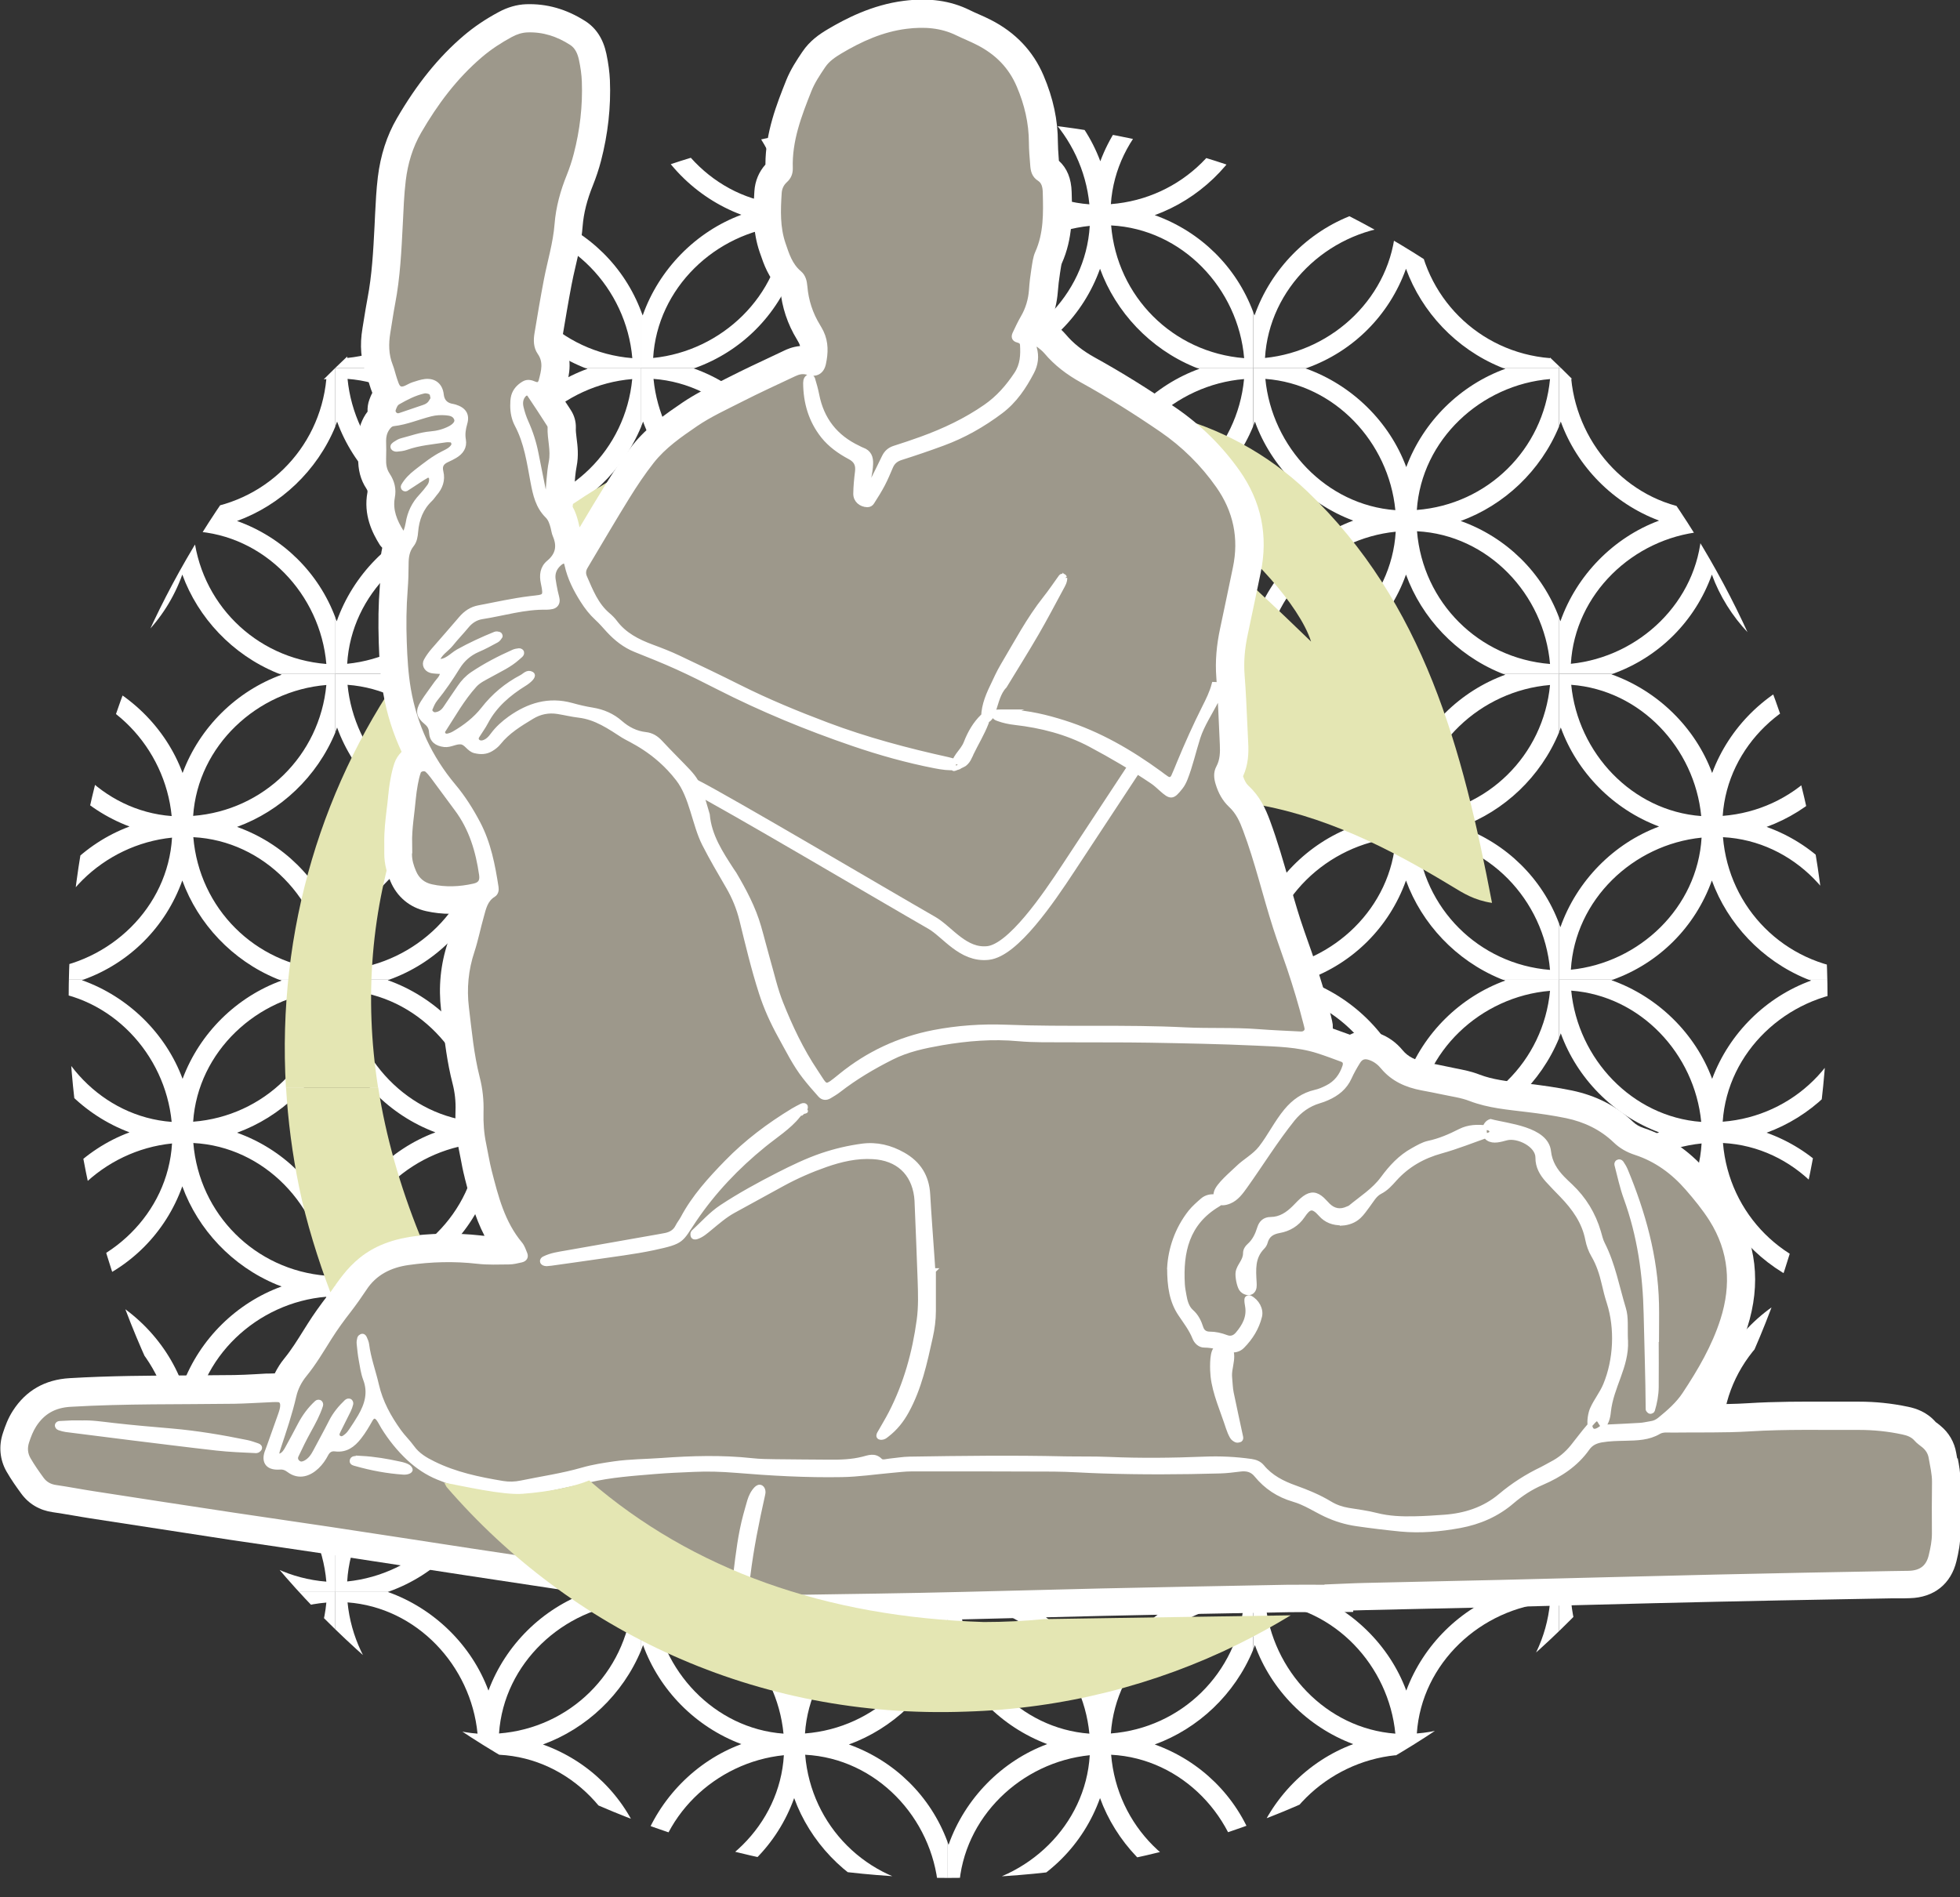 <?xml version="1.0" encoding="UTF-8"?>
<svg xmlns="http://www.w3.org/2000/svg" version="1.1" xmlns:xlink="http://www.w3.org/1999/xlink" viewBox="0 0 213.51 206.71">
  <rect x="0" y="0" width="213.51" height="206.71" fill="#333333" stroke="none"/>
  <defs>
    <clipPath id="clippath">
      <circle cx="103.28" cy="108.8" r="95.8" fill="none" stroke-width="0"/>
    </clipPath>
  </defs>
  <g id="Layer_1" data-name="Layer 1">
    <g clip-path="url(#clippath)">
      <g>
        <path d="M36.54,33.98c-1.83-4.9-5.72-8.75-10.72-10.54,4.73-1.72,8.71-5.45,10.71-10.29,0,0,0-.01,0-.02v-6.37h-6.1c.08.03.17.07.25.1-4.88,1.77-8.91,5.68-10.79,10.71-1.83-4.94-5.92-8.96-10.97-10.75.05-.02.1-.04.15-.06H3.21v6.35c.07-.16.13-.33.19-.5,1.77,4.88,5.69,8.91,10.71,10.79-4.94,1.83-8.97,5.92-10.75,10.97-.05-.13-.1-.26-.15-.39v6.11h5.86c5.02-1.8,8.97-5.73,10.79-10.81,1.72,4.72,5.45,8.71,10.29,10.71.09.04.19.07.29.11h6.1v-6.11ZM4.54,7.96c7.54.56,13.44,6.88,14.16,14.3-7.54-.56-13.44-6.88-14.16-14.3ZM4.5,39c.45-7.63,6.78-13.64,14.24-14.39-.45,7.63-6.78,13.64-14.24,14.39ZM35.55,7.98c-.73,7.67-6.8,13.66-14.51,14.26.52-7.66,6.98-13.64,14.51-14.26ZM21.06,24.56c7.75.4,13.84,6.87,14.49,14.46-7.76-.62-13.85-6.7-14.49-14.46Z" fill="#fff" stroke-width="0"/>
        <path d="M69.86,33.98c-1.83-4.9-5.72-8.75-10.72-10.54,4.73-1.72,8.71-5.45,10.71-10.29,0,0,0-.01,0-.02v-6.37h-6.1c.08.03.17.07.25.1-4.88,1.77-8.91,5.68-10.79,10.71-1.83-4.94-5.92-8.96-10.97-10.75.05-.02.1-.04.15-.06h-5.86v6.35c.07-.16.13-.33.19-.5,1.77,4.88,5.69,8.91,10.71,10.79-4.94,1.83-8.97,5.92-10.75,10.97-.05-.13-.1-.26-.15-.39v6.11h5.86c5.02-1.8,8.97-5.73,10.79-10.81,1.72,4.72,5.45,8.71,10.29,10.71.09.04.19.07.29.11h6.1v-6.11ZM37.86,7.96c7.54.56,13.44,6.88,14.16,14.3-7.54-.56-13.44-6.88-14.16-14.3ZM37.82,39c.45-7.63,6.78-13.64,14.24-14.39-.45,7.63-6.78,13.64-14.24,14.39ZM68.87,7.98c-.73,7.67-6.8,13.66-14.51,14.26.52-7.66,6.98-13.64,14.51-14.26ZM54.39,24.56c7.75.4,13.84,6.87,14.49,14.46-7.76-.62-13.85-6.7-14.49-14.46Z" fill="#fff" stroke-width="0"/>
        <path d="M103.19,33.98c-1.83-4.9-5.72-8.75-10.72-10.54,4.73-1.72,8.71-5.45,10.71-10.29,0,0,0-.01,0-.02v-6.37h-6.1c.08.03.17.07.25.1-4.88,1.77-8.91,5.68-10.79,10.71-1.83-4.94-5.92-8.96-10.97-10.75.05-.02.1-.04.15-.06h-5.86v6.35c.07-.16.13-.33.19-.5,1.77,4.88,5.69,8.91,10.71,10.79-4.94,1.83-8.97,5.92-10.75,10.97-.05-.13-.1-.26-.15-.39v6.11h5.86c5.02-1.8,8.97-5.73,10.79-10.81,1.72,4.72,5.45,8.71,10.29,10.71.09.04.19.07.29.11h6.1v-6.11ZM71.19,7.96c7.54.56,13.44,6.88,14.16,14.3-7.54-.56-13.44-6.88-14.16-14.3ZM71.15,39c.45-7.63,6.78-13.64,14.24-14.39-.45,7.63-6.78,13.64-14.24,14.39ZM102.2,7.98c-.73,7.67-6.8,13.66-14.51,14.26.52-7.66,6.98-13.64,14.51-14.26ZM87.71,24.56c7.75.4,13.84,6.87,14.49,14.46-7.76-.62-13.85-6.7-14.49-14.46Z" fill="#fff" stroke-width="0"/>
        <path d="M136.51,33.98c-1.83-4.9-5.72-8.75-10.72-10.54,4.73-1.72,8.71-5.45,10.71-10.29,0,0,0-.01,0-.02v-6.37h-6.1c.08.03.17.07.25.1-4.88,1.77-8.91,5.68-10.79,10.71-1.83-4.94-5.92-8.96-10.97-10.75.05-.02.1-.04.15-.06h-5.86v6.35c.07-.16.13-.33.19-.5,1.77,4.88,5.69,8.91,10.71,10.79-4.94,1.83-8.97,5.92-10.75,10.97-.05-.13-.1-.26-.15-.39v6.11h5.86c5.02-1.8,8.97-5.73,10.79-10.81,1.72,4.72,5.45,8.71,10.29,10.71.09.04.19.07.29.11h6.1v-6.11ZM104.51,7.96c7.54.56,13.44,6.88,14.16,14.3-7.54-.56-13.44-6.88-14.16-14.3ZM104.47,39c.45-7.63,6.78-13.64,14.24-14.39-.45,7.63-6.78,13.64-14.24,14.39ZM135.52,7.98c-.73,7.67-6.8,13.66-14.51,14.26.52-7.66,6.98-13.64,14.51-14.26ZM121.04,24.56c7.75.4,13.84,6.87,14.49,14.46-7.76-.62-13.85-6.7-14.49-14.46Z" fill="#fff" stroke-width="0"/>
        <path d="M169.84,33.98c-1.83-4.9-5.72-8.75-10.72-10.54,4.73-1.72,8.71-5.45,10.71-10.29,0,0,0-.01,0-.02v-6.37h-6.1c.08.03.17.07.25.1-4.88,1.77-8.91,5.68-10.79,10.71-1.83-4.94-5.92-8.96-10.97-10.75.05-.02.1-.04.15-.06h-5.86v6.35c.07-.16.13-.33.19-.5,1.77,4.88,5.69,8.91,10.71,10.79-4.94,1.83-8.97,5.92-10.75,10.97-.05-.13-.1-.26-.15-.39v6.11h5.86c5.02-1.8,8.97-5.73,10.79-10.81,1.72,4.72,5.45,8.71,10.29,10.71.09.04.19.07.29.11h6.1v-6.11ZM137.84,7.96c7.54.56,13.44,6.88,14.16,14.3-7.54-.56-13.44-6.88-14.16-14.3ZM137.8,39c.45-7.63,6.78-13.64,14.24-14.39-.45,7.63-6.78,13.64-14.24,14.39ZM168.85,7.98c-.73,7.67-6.8,13.66-14.51,14.26.52-7.66,6.98-13.64,14.51-14.26ZM154.36,24.56c7.75.4,13.84,6.87,14.49,14.46-7.76-.62-13.85-6.7-14.49-14.46Z" fill="#fff" stroke-width="0"/>
        <path d="M36.54,67.3c-1.83-4.9-5.72-8.75-10.72-10.54,4.73-1.72,8.71-5.45,10.71-10.29,0,0,0-.01,0-.02v-6.37h-6.1c.08.03.17.07.25.1-4.88,1.77-8.91,5.68-10.79,10.71-1.83-4.94-5.92-8.96-10.97-10.75.05-.02.1-.04.15-.06H3.21v6.35c.07-.16.13-.33.19-.5,1.77,4.88,5.69,8.91,10.71,10.79-4.94,1.83-8.97,5.92-10.75,10.97-.05-.13-.1-.26-.15-.39v6.11h5.86c5.02-1.8,8.97-5.73,10.79-10.81,1.72,4.72,5.45,8.71,10.29,10.71.09.04.19.07.29.11h6.1v-6.11ZM4.54,41.28c7.54.56,13.44,6.88,14.16,14.3-7.54-.56-13.44-6.88-14.16-14.3ZM4.5,72.32c.45-7.63,6.78-13.64,14.24-14.39-.45,7.63-6.78,13.64-14.24,14.39ZM35.55,41.3c-.73,7.67-6.8,13.66-14.51,14.26.52-7.66,6.98-13.64,14.51-14.26ZM21.06,57.88c7.75.4,13.84,6.87,14.49,14.46-7.76-.62-13.85-6.7-14.49-14.46Z" fill="#fff" stroke-width="0"/>
        <path d="M69.86,67.3c-1.83-4.9-5.72-8.75-10.72-10.54,4.73-1.72,8.71-5.45,10.71-10.29,0,0,0-.01,0-.02v-6.37h-6.1c.08.03.17.07.25.1-4.88,1.77-8.91,5.68-10.79,10.71-1.83-4.94-5.92-8.96-10.97-10.75.05-.02.1-.04.15-.06h-5.86v6.35c.07-.16.13-.33.19-.5,1.77,4.88,5.69,8.91,10.71,10.79-4.94,1.83-8.97,5.92-10.75,10.97-.05-.13-.1-.26-.15-.39v6.11h5.86c5.02-1.8,8.97-5.73,10.79-10.81,1.72,4.72,5.45,8.71,10.29,10.71.09.04.19.07.29.11h6.1v-6.11ZM37.86,41.28c7.54.56,13.44,6.88,14.16,14.3-7.54-.56-13.44-6.88-14.16-14.3ZM37.82,72.32c.45-7.63,6.78-13.64,14.24-14.39-.45,7.63-6.78,13.64-14.24,14.39ZM68.87,41.3c-.73,7.67-6.8,13.66-14.51,14.26.52-7.66,6.98-13.64,14.51-14.26ZM54.39,57.88c7.75.4,13.84,6.87,14.49,14.46-7.76-.62-13.85-6.7-14.49-14.46Z" fill="#fff" stroke-width="0"/>
        <path d="M103.19,67.3c-1.83-4.9-5.72-8.75-10.72-10.54,4.73-1.72,8.71-5.45,10.71-10.29,0,0,0-.01,0-.02v-6.37h-6.1c.08.03.17.07.25.1-4.88,1.77-8.91,5.68-10.79,10.71-1.83-4.94-5.92-8.96-10.97-10.75.05-.02.1-.04.15-.06h-5.86v6.35c.07-.16.13-.33.19-.5,1.77,4.88,5.69,8.91,10.71,10.79-4.94,1.83-8.97,5.92-10.75,10.97-.05-.13-.1-.26-.15-.39v6.11h5.86c5.02-1.8,8.97-5.73,10.79-10.81,1.72,4.72,5.45,8.71,10.29,10.71.09.04.19.07.29.11h6.1v-6.11ZM71.19,41.28c7.54.56,13.44,6.88,14.16,14.3-7.54-.56-13.44-6.88-14.16-14.3ZM71.15,72.32c.45-7.63,6.78-13.64,14.24-14.39-.45,7.63-6.78,13.64-14.24,14.39ZM102.2,41.3c-.73,7.67-6.8,13.66-14.51,14.26.52-7.66,6.98-13.64,14.51-14.26ZM87.71,57.88c7.75.4,13.84,6.87,14.49,14.46-7.76-.62-13.85-6.7-14.49-14.46Z" fill="#fff" stroke-width="0"/>
        <path d="M136.51,67.3c-1.83-4.9-5.72-8.75-10.72-10.54,4.73-1.72,8.71-5.45,10.71-10.29,0,0,0-.01,0-.02v-6.37h-6.1c.08.03.17.07.25.1-4.88,1.77-8.91,5.68-10.79,10.71-1.83-4.94-5.92-8.96-10.97-10.75.05-.02.1-.04.15-.06h-5.86v6.35c.07-.16.13-.33.19-.5,1.77,4.88,5.69,8.91,10.71,10.79-4.94,1.83-8.97,5.92-10.75,10.97-.05-.13-.1-.26-.15-.39v6.11h5.86c5.02-1.8,8.97-5.73,10.79-10.81,1.72,4.72,5.45,8.71,10.29,10.71.09.04.19.07.29.11h6.1v-6.11ZM104.51,41.28c7.54.56,13.44,6.88,14.16,14.3-7.54-.56-13.44-6.88-14.16-14.3ZM104.47,72.32c.45-7.63,6.78-13.64,14.24-14.39-.45,7.63-6.78,13.64-14.24,14.39ZM135.52,41.3c-.73,7.67-6.8,13.66-14.51,14.26.52-7.66,6.98-13.64,14.51-14.26ZM121.04,57.88c7.75.4,13.84,6.87,14.49,14.46-7.76-.62-13.85-6.7-14.49-14.46Z" fill="#fff" stroke-width="0"/>
        <path d="M169.84,67.3c-1.83-4.9-5.72-8.75-10.72-10.54,4.73-1.72,8.71-5.45,10.71-10.29,0,0,0-.01,0-.02v-6.37h-6.1c.08.03.17.07.25.1-4.88,1.77-8.91,5.68-10.79,10.71-1.83-4.94-5.92-8.96-10.97-10.75.05-.02.1-.04.15-.06h-5.86v6.35c.07-.16.13-.33.19-.5,1.77,4.88,5.69,8.91,10.71,10.79-4.94,1.83-8.97,5.92-10.75,10.97-.05-.13-.1-.26-.15-.39v6.11h5.86c5.02-1.8,8.97-5.73,10.79-10.81,1.72,4.72,5.45,8.71,10.29,10.71.09.04.19.07.29.11h6.1v-6.11ZM137.84,41.28c7.54.56,13.44,6.88,14.16,14.3-7.54-.56-13.44-6.88-14.16-14.3ZM137.8,72.32c.45-7.63,6.78-13.64,14.24-14.39-.45,7.63-6.78,13.64-14.24,14.39ZM168.85,41.3c-.73,7.67-6.8,13.66-14.51,14.26.52-7.66,6.98-13.64,14.51-14.26ZM154.36,57.88c7.75.4,13.84,6.87,14.49,14.46-7.76-.62-13.85-6.7-14.49-14.46Z" fill="#fff" stroke-width="0"/>
        <path d="M36.54,100.63c-1.83-4.9-5.72-8.75-10.72-10.54,4.73-1.72,8.71-5.45,10.71-10.29,0,0,0-.01,0-.02v-6.37h-6.1c.08.03.17.07.25.1-4.88,1.77-8.91,5.68-10.79,10.71-1.83-4.94-5.92-8.96-10.97-10.75.05-.02.1-.04.15-.06H3.21v6.35c.07-.16.13-.33.19-.5,1.77,4.88,5.69,8.91,10.71,10.79-4.94,1.83-8.97,5.92-10.75,10.97-.05-.13-.1-.26-.15-.39v6.11h5.86c5.02-1.8,8.97-5.73,10.79-10.81,1.72,4.72,5.45,8.71,10.29,10.71.09.04.19.07.29.11h6.1v-6.11ZM4.54,74.61c7.54.56,13.44,6.88,14.16,14.3-7.54-.56-13.44-6.88-14.16-14.3ZM4.5,105.65c.45-7.63,6.78-13.64,14.24-14.39-.45,7.63-6.78,13.64-14.24,14.39ZM35.55,74.63c-.73,7.67-6.8,13.66-14.51,14.26.52-7.66,6.98-13.64,14.51-14.26ZM21.06,91.21c7.75.4,13.84,6.87,14.49,14.46-7.76-.62-13.85-6.7-14.49-14.46Z" fill="#fff" stroke-width="0"/>
        <path d="M69.86,100.63c-1.83-4.9-5.72-8.75-10.72-10.54,4.73-1.72,8.71-5.45,10.71-10.29,0,0,0-.01,0-.02v-6.37h-6.1c.08.03.17.07.25.1-4.88,1.77-8.91,5.68-10.79,10.71-1.83-4.94-5.92-8.96-10.97-10.75.05-.02.1-.04.15-.06h-5.86v6.35c.07-.16.13-.33.19-.5,1.77,4.88,5.69,8.91,10.71,10.79-4.94,1.83-8.97,5.92-10.75,10.97-.05-.13-.1-.26-.15-.39v6.11h5.86c5.02-1.8,8.97-5.73,10.79-10.81,1.72,4.72,5.45,8.71,10.29,10.71.09.04.19.07.29.11h6.1v-6.11ZM37.86,74.61c7.54.56,13.44,6.88,14.16,14.3-7.54-.56-13.44-6.88-14.16-14.3ZM37.82,105.65c.45-7.63,6.78-13.64,14.24-14.39-.45,7.63-6.78,13.64-14.24,14.39ZM68.87,74.63c-.73,7.67-6.8,13.66-14.51,14.26.52-7.66,6.98-13.64,14.51-14.26ZM54.39,91.21c7.75.4,13.84,6.87,14.49,14.46-7.76-.62-13.85-6.7-14.49-14.46Z" fill="#fff" stroke-width="0"/>
        <path d="M103.19,100.63c-1.83-4.9-5.72-8.75-10.72-10.54,4.73-1.72,8.71-5.45,10.71-10.29,0,0,0-.01,0-.02v-6.37h-6.1c.08.03.17.07.25.1-4.88,1.77-8.91,5.68-10.79,10.71-1.83-4.94-5.92-8.96-10.97-10.75.05-.02.1-.04.15-.06h-5.86v6.35c.07-.16.13-.33.19-.5,1.77,4.88,5.69,8.91,10.71,10.79-4.94,1.83-8.97,5.92-10.75,10.97-.05-.13-.1-.26-.15-.39v6.11h5.86c5.02-1.8,8.97-5.73,10.79-10.81,1.72,4.72,5.45,8.71,10.29,10.71.09.04.19.07.29.11h6.1v-6.11ZM71.19,74.61c7.54.56,13.44,6.88,14.16,14.3-7.54-.56-13.44-6.88-14.16-14.3ZM71.15,105.65c.45-7.63,6.78-13.64,14.24-14.39-.45,7.63-6.78,13.64-14.24,14.39ZM102.2,74.63c-.73,7.67-6.8,13.66-14.51,14.26.52-7.66,6.98-13.64,14.51-14.26ZM87.71,91.21c7.75.4,13.84,6.87,14.49,14.46-7.76-.62-13.85-6.7-14.49-14.46Z" fill="#fff" stroke-width="0"/>
        <path d="M136.51,100.63c-1.83-4.9-5.72-8.75-10.72-10.54,4.73-1.72,8.71-5.45,10.71-10.29,0,0,0-.01,0-.02v-6.37h-6.1c.08.03.17.07.25.1-4.88,1.77-8.91,5.68-10.79,10.71-1.83-4.94-5.92-8.96-10.97-10.75.05-.02.1-.04.15-.06h-5.86v6.35c.07-.16.13-.33.19-.5,1.77,4.88,5.69,8.91,10.71,10.79-4.94,1.83-8.97,5.92-10.75,10.97-.05-.13-.1-.26-.15-.39v6.11h5.86c5.02-1.8,8.97-5.73,10.79-10.81,1.72,4.72,5.45,8.71,10.29,10.71.09.04.19.07.29.11h6.1v-6.11ZM104.51,74.61c7.54.56,13.44,6.88,14.16,14.3-7.54-.56-13.44-6.88-14.16-14.3ZM104.47,105.65c.45-7.63,6.78-13.64,14.24-14.39-.45,7.63-6.78,13.64-14.24,14.39ZM135.52,74.63c-.73,7.67-6.8,13.66-14.51,14.26.52-7.66,6.98-13.64,14.51-14.26ZM121.04,91.21c7.75.4,13.84,6.87,14.49,14.46-7.76-.62-13.85-6.7-14.49-14.46Z" fill="#fff" stroke-width="0"/>
        <path d="M169.84,100.63c-1.83-4.9-5.72-8.75-10.72-10.54,4.73-1.72,8.71-5.45,10.71-10.29,0,0,0-.01,0-.02v-6.37h-6.1c.08.03.17.07.25.1-4.88,1.77-8.91,5.68-10.79,10.71-1.83-4.94-5.92-8.96-10.97-10.75.05-.02.1-.04.15-.06h-5.86v6.35c.07-.16.13-.33.19-.5,1.77,4.88,5.69,8.91,10.71,10.79-4.94,1.83-8.97,5.92-10.75,10.97-.05-.13-.1-.26-.15-.39v6.11h5.86c5.02-1.8,8.97-5.73,10.79-10.81,1.72,4.72,5.45,8.71,10.29,10.71.09.04.19.07.29.11h6.1v-6.11ZM137.84,74.61c7.54.56,13.44,6.88,14.16,14.3-7.54-.56-13.44-6.88-14.16-14.3ZM137.8,105.65c.45-7.63,6.78-13.64,14.24-14.39-.45,7.63-6.78,13.64-14.24,14.39ZM168.85,74.63c-.73,7.67-6.8,13.66-14.51,14.26.52-7.66,6.98-13.64,14.51-14.26ZM154.36,91.21c7.75.4,13.84,6.87,14.49,14.46-7.76-.62-13.85-6.7-14.49-14.46Z" fill="#fff" stroke-width="0"/>
        <path d="M36.54,133.95c-1.83-4.9-5.72-8.75-10.72-10.54,4.73-1.72,8.71-5.45,10.71-10.29,0,0,0-.01,0-.02v-6.37h-6.1c.08.03.17.07.25.1-4.88,1.77-8.91,5.68-10.79,10.71-1.83-4.94-5.92-8.96-10.97-10.75.05-.02.1-.04.15-.06H3.21v6.35c.07-.16.13-.33.19-.5,1.77,4.88,5.69,8.91,10.71,10.79-4.94,1.83-8.97,5.92-10.75,10.97-.05-.13-.1-.26-.15-.39v6.11h5.86c5.02-1.8,8.97-5.73,10.79-10.81,1.72,4.72,5.45,8.71,10.29,10.71.09.04.19.07.29.11h6.1v-6.11ZM4.54,107.93c7.54.56,13.44,6.88,14.16,14.3-7.54-.56-13.44-6.88-14.16-14.3ZM4.5,138.97c.45-7.63,6.78-13.64,14.24-14.39-.45,7.63-6.78,13.64-14.24,14.39ZM35.55,107.95c-.73,7.67-6.8,13.66-14.51,14.26.52-7.66,6.98-13.64,14.51-14.26ZM21.06,124.53c7.75.4,13.84,6.87,14.49,14.46-7.76-.62-13.85-6.7-14.49-14.46Z" fill="#fff" stroke-width="0"/>
        <path d="M69.86,133.95c-1.83-4.9-5.72-8.75-10.72-10.54,4.73-1.72,8.71-5.45,10.71-10.29,0,0,0-.01,0-.02v-6.37h-6.1c.08.03.17.07.25.1-4.88,1.77-8.91,5.68-10.79,10.71-1.83-4.94-5.92-8.96-10.97-10.75.05-.02.1-.04.15-.06h-5.86v6.35c.07-.16.13-.33.19-.5,1.77,4.88,5.69,8.91,10.71,10.79-4.94,1.83-8.97,5.92-10.75,10.97-.05-.13-.1-.26-.15-.39v6.11h5.86c5.02-1.8,8.97-5.73,10.79-10.81,1.72,4.72,5.45,8.71,10.29,10.71.09.04.19.07.29.11h6.1v-6.11ZM37.86,107.93c7.54.56,13.44,6.88,14.16,14.3-7.54-.56-13.44-6.88-14.16-14.3ZM37.82,138.97c.45-7.63,6.78-13.64,14.24-14.39-.45,7.63-6.78,13.64-14.24,14.39ZM68.87,107.95c-.73,7.67-6.8,13.66-14.51,14.26.52-7.66,6.98-13.64,14.51-14.26ZM54.39,124.53c7.75.4,13.84,6.87,14.49,14.46-7.76-.62-13.85-6.7-14.49-14.46Z" fill="#fff" stroke-width="0"/>
        <path d="M103.19,133.95c-1.83-4.9-5.72-8.75-10.72-10.54,4.73-1.72,8.71-5.45,10.71-10.29,0,0,0-.01,0-.02v-6.37h-6.1c.08.03.17.07.25.1-4.88,1.77-8.91,5.68-10.79,10.71-1.83-4.94-5.92-8.96-10.97-10.75.05-.02.1-.04.15-.06h-5.86v6.35c.07-.16.13-.33.19-.5,1.77,4.88,5.69,8.91,10.71,10.79-4.94,1.83-8.97,5.92-10.75,10.97-.05-.13-.1-.26-.15-.39v6.11h5.86c5.02-1.8,8.97-5.73,10.79-10.81,1.72,4.72,5.45,8.71,10.29,10.71.09.04.19.07.29.11h6.1v-6.11ZM71.19,107.93c7.54.56,13.44,6.88,14.16,14.3-7.54-.56-13.44-6.88-14.16-14.3ZM71.15,138.97c.45-7.63,6.78-13.64,14.24-14.39-.45,7.63-6.78,13.64-14.24,14.39ZM102.2,107.95c-.73,7.67-6.8,13.66-14.51,14.26.52-7.66,6.98-13.64,14.51-14.26ZM87.71,124.53c7.75.4,13.84,6.87,14.49,14.46-7.76-.62-13.85-6.7-14.49-14.46Z" fill="#fff" stroke-width="0"/>
        <path d="M136.51,133.95c-1.83-4.9-5.72-8.75-10.72-10.54,4.73-1.72,8.71-5.45,10.71-10.29,0,0,0-.01,0-.02v-6.37h-6.1c.08.03.17.07.25.1-4.88,1.77-8.91,5.68-10.79,10.71-1.83-4.94-5.92-8.96-10.97-10.75.05-.02.1-.04.15-.06h-5.86v6.35c.07-.16.13-.33.19-.5,1.77,4.88,5.69,8.91,10.71,10.79-4.94,1.83-8.97,5.92-10.75,10.97-.05-.13-.1-.26-.15-.39v6.11h5.86c5.02-1.8,8.97-5.73,10.79-10.81,1.72,4.72,5.45,8.71,10.29,10.71.09.04.19.07.29.11h6.1v-6.11ZM104.51,107.93c7.54.56,13.44,6.88,14.16,14.3-7.54-.56-13.44-6.88-14.16-14.3ZM104.47,138.97c.45-7.63,6.78-13.64,14.24-14.39-.45,7.63-6.78,13.64-14.24,14.39ZM135.52,107.95c-.73,7.67-6.8,13.66-14.51,14.26.52-7.66,6.98-13.64,14.51-14.26ZM121.04,124.53c7.75.4,13.84,6.87,14.49,14.46-7.76-.62-13.85-6.7-14.49-14.46Z" fill="#fff" stroke-width="0"/>
        <path d="M169.84,133.95c-1.83-4.9-5.72-8.75-10.72-10.54,4.73-1.72,8.71-5.45,10.71-10.29,0,0,0-.01,0-.02v-6.37h-6.1c.08.03.17.07.25.1-4.88,1.77-8.91,5.68-10.79,10.71-1.83-4.94-5.92-8.96-10.97-10.75.05-.02.1-.04.15-.06h-5.86v6.35c.07-.16.13-.33.19-.5,1.77,4.88,5.69,8.91,10.71,10.79-4.94,1.83-8.97,5.92-10.75,10.97-.05-.13-.1-.26-.15-.39v6.11h5.86c5.02-1.8,8.97-5.73,10.79-10.81,1.72,4.72,5.45,8.71,10.29,10.71.09.04.19.07.29.11h6.1v-6.11ZM137.84,107.93c7.54.56,13.44,6.88,14.16,14.3-7.54-.56-13.44-6.88-14.16-14.3ZM137.8,138.97c.45-7.63,6.78-13.64,14.24-14.39-.45,7.63-6.78,13.64-14.24,14.39ZM168.85,107.95c-.73,7.67-6.8,13.66-14.51,14.26.52-7.66,6.98-13.64,14.51-14.26ZM154.36,124.53c7.75.4,13.84,6.87,14.49,14.46-7.76-.62-13.85-6.7-14.49-14.46Z" fill="#fff" stroke-width="0"/>
        <path d="M36.54,167.28c-1.83-4.9-5.72-8.75-10.72-10.54,4.73-1.72,8.71-5.45,10.71-10.29,0,0,0-.01,0-.02v-6.37h-6.1c.08.03.17.07.25.1-4.88,1.77-8.91,5.68-10.79,10.71-1.83-4.94-5.92-8.96-10.97-10.75.05-.02.1-.04.15-.06H3.21v6.35c.07-.16.13-.33.19-.5,1.77,4.88,5.69,8.91,10.71,10.79-4.94,1.83-8.97,5.92-10.75,10.97-.05-.13-.1-.26-.15-.39v6.11h5.86c5.02-1.8,8.97-5.73,10.79-10.81,1.72,4.72,5.45,8.71,10.29,10.71.09.04.19.07.29.11h6.1v-6.11ZM4.54,141.26c7.54.56,13.44,6.88,14.16,14.3-7.54-.56-13.44-6.88-14.16-14.3ZM4.5,172.3c.45-7.63,6.78-13.64,14.24-14.39-.45,7.63-6.78,13.64-14.24,14.39ZM35.55,141.28c-.73,7.67-6.8,13.66-14.51,14.26.52-7.66,6.98-13.64,14.51-14.26ZM21.06,157.86c7.75.4,13.84,6.87,14.49,14.46-7.76-.62-13.85-6.7-14.49-14.46Z" fill="#fff" stroke-width="0"/>
        <path d="M69.86,167.28c-1.83-4.9-5.72-8.75-10.72-10.54,4.73-1.72,8.71-5.45,10.71-10.29,0,0,0-.01,0-.02v-6.37h-6.1c.08.03.17.07.25.1-4.88,1.77-8.91,5.68-10.79,10.71-1.83-4.94-5.92-8.96-10.97-10.75.05-.02.1-.04.15-.06h-5.86v6.35c.07-.16.13-.33.19-.5,1.77,4.88,5.69,8.91,10.71,10.79-4.94,1.83-8.97,5.92-10.75,10.97-.05-.13-.1-.26-.15-.39v6.11h5.86c5.02-1.8,8.97-5.73,10.79-10.81,1.72,4.72,5.45,8.71,10.29,10.71.09.04.19.07.29.11h6.1v-6.11ZM37.86,141.26c7.54.56,13.44,6.88,14.16,14.3-7.54-.56-13.44-6.88-14.16-14.3ZM37.82,172.3c.45-7.63,6.78-13.64,14.24-14.39-.45,7.63-6.78,13.64-14.24,14.39ZM68.87,141.28c-.73,7.67-6.8,13.66-14.51,14.26.52-7.66,6.98-13.64,14.51-14.26ZM54.39,157.86c7.75.4,13.84,6.87,14.49,14.46-7.76-.62-13.85-6.7-14.49-14.46Z" fill="#fff" stroke-width="0"/>
        <path d="M103.19,167.28c-1.83-4.9-5.72-8.75-10.72-10.54,4.73-1.72,8.71-5.45,10.71-10.29,0,0,0-.01,0-.02v-6.37h-6.1c.08.03.17.07.25.1-4.88,1.77-8.91,5.68-10.79,10.71-1.83-4.94-5.92-8.96-10.97-10.75.05-.02.1-.04.15-.06h-5.86v6.35c.07-.16.13-.33.19-.5,1.77,4.88,5.69,8.91,10.71,10.79-4.94,1.83-8.97,5.92-10.75,10.97-.05-.13-.1-.26-.15-.39v6.11h5.86c5.02-1.8,8.97-5.73,10.79-10.81,1.72,4.72,5.45,8.71,10.29,10.71.09.04.19.07.29.11h6.1v-6.11ZM71.19,141.26c7.54.56,13.44,6.88,14.16,14.3-7.54-.56-13.44-6.88-14.16-14.3ZM71.15,172.3c.45-7.63,6.78-13.64,14.24-14.39-.45,7.63-6.78,13.64-14.24,14.39ZM102.2,141.28c-.73,7.67-6.8,13.66-14.51,14.26.52-7.66,6.98-13.64,14.51-14.26ZM87.71,157.86c7.75.4,13.84,6.87,14.49,14.46-7.76-.62-13.85-6.7-14.49-14.46Z" fill="#fff" stroke-width="0"/>
        <path d="M136.51,167.28c-1.83-4.9-5.72-8.75-10.72-10.54,4.73-1.72,8.71-5.45,10.71-10.29,0,0,0-.01,0-.02v-6.37h-6.1c.08.03.17.07.25.1-4.88,1.77-8.91,5.68-10.79,10.71-1.83-4.94-5.92-8.96-10.97-10.75.05-.02.1-.04.15-.06h-5.86v6.35c.07-.16.13-.33.19-.5,1.77,4.88,5.69,8.91,10.71,10.79-4.94,1.83-8.97,5.92-10.75,10.97-.05-.13-.1-.26-.15-.39v6.11h5.86c5.02-1.8,8.97-5.73,10.79-10.81,1.72,4.72,5.45,8.71,10.29,10.71.09.04.19.07.29.11h6.1v-6.11ZM104.51,141.26c7.54.56,13.44,6.88,14.16,14.3-7.54-.56-13.44-6.88-14.16-14.3ZM104.47,172.3c.45-7.63,6.78-13.64,14.24-14.39-.45,7.63-6.78,13.64-14.24,14.39ZM135.52,141.28c-.73,7.67-6.8,13.66-14.51,14.26.52-7.66,6.98-13.64,14.51-14.26ZM121.04,157.86c7.75.4,13.84,6.87,14.49,14.46-7.76-.62-13.85-6.7-14.49-14.46Z" fill="#fff" stroke-width="0"/>
        <path d="M169.84,167.28c-1.83-4.9-5.72-8.75-10.72-10.54,4.73-1.72,8.71-5.45,10.71-10.29,0,0,0-.01,0-.02v-6.37h-6.1c.08.03.17.07.25.1-4.88,1.77-8.91,5.68-10.79,10.71-1.83-4.94-5.92-8.96-10.97-10.75.05-.02.1-.04.15-.06h-5.86v6.35c.07-.16.13-.33.19-.5,1.77,4.88,5.69,8.91,10.71,10.79-4.94,1.83-8.97,5.92-10.75,10.97-.05-.13-.1-.26-.15-.39v6.11h5.86c5.02-1.8,8.97-5.73,10.79-10.81,1.72,4.72,5.45,8.71,10.29,10.71.09.04.19.07.29.11h6.1v-6.11ZM137.84,141.26c7.54.56,13.44,6.88,14.16,14.3-7.54-.56-13.44-6.88-14.16-14.3ZM137.8,172.3c.45-7.63,6.78-13.64,14.24-14.39-.45,7.63-6.78,13.64-14.24,14.39ZM168.85,141.28c-.73,7.67-6.8,13.66-14.51,14.26.52-7.66,6.98-13.64,14.51-14.26ZM154.36,157.86c7.75.4,13.84,6.87,14.49,14.46-7.76-.62-13.85-6.7-14.49-14.46Z" fill="#fff" stroke-width="0"/>
        <path d="M203.16,33.98c-1.83-4.9-5.72-8.75-10.72-10.54,4.73-1.72,8.71-5.45,10.71-10.29,0,0,0-.01,0-.02v-6.37h-6.1c.08.03.17.07.25.1-4.88,1.77-8.91,5.68-10.79,10.71-1.83-4.94-5.92-8.96-10.97-10.75.05-.02.1-.04.15-.06h-5.86v6.35c.07-.16.13-.33.19-.5,1.77,4.88,5.69,8.91,10.71,10.79-4.94,1.83-8.97,5.92-10.75,10.97-.05-.13-.1-.26-.15-.39v6.11h5.86c5.02-1.8,8.97-5.73,10.79-10.81,1.72,4.72,5.45,8.71,10.29,10.71.09.04.19.07.29.11h6.1v-6.11ZM171.16,7.96c7.54.56,13.44,6.88,14.16,14.3-7.54-.56-13.44-6.88-14.16-14.3ZM171.12,39c.45-7.63,6.78-13.64,14.24-14.39-.45,7.63-6.78,13.64-14.24,14.39ZM202.17,7.98c-.73,7.67-6.8,13.66-14.51,14.26.52-7.66,6.98-13.64,14.51-14.26ZM187.69,24.56c7.75.4,13.84,6.87,14.49,14.46-7.76-.62-13.85-6.7-14.49-14.46Z" fill="#fff" stroke-width="0"/>
        <path d="M203.16,67.3c-1.83-4.9-5.72-8.75-10.72-10.54,4.73-1.72,8.71-5.45,10.71-10.29,0,0,0-.01,0-.02v-6.37h-6.1c.08.03.17.07.25.1-4.88,1.77-8.91,5.68-10.79,10.71-1.83-4.94-5.92-8.96-10.97-10.75.05-.02.1-.04.15-.06h-5.86v6.35c.07-.16.13-.33.19-.5,1.77,4.88,5.69,8.91,10.71,10.79-4.94,1.83-8.97,5.92-10.75,10.97-.05-.13-.1-.26-.15-.39v6.11h5.86c5.02-1.8,8.97-5.73,10.79-10.81,1.72,4.72,5.45,8.71,10.29,10.71.09.04.19.07.29.11h6.1v-6.11ZM171.16,41.28c7.54.56,13.44,6.88,14.16,14.3-7.54-.56-13.44-6.88-14.16-14.3ZM171.12,72.32c.45-7.63,6.78-13.64,14.24-14.39-.45,7.63-6.78,13.64-14.24,14.39ZM202.17,41.3c-.73,7.67-6.8,13.66-14.51,14.26.52-7.66,6.98-13.64,14.51-14.26ZM187.69,57.88c7.75.4,13.84,6.87,14.49,14.46-7.76-.62-13.85-6.7-14.49-14.46Z" fill="#fff" stroke-width="0"/>
        <path d="M203.16,100.63c-1.83-4.9-5.72-8.75-10.72-10.54,4.73-1.72,8.71-5.45,10.71-10.29,0,0,0-.01,0-.02v-6.37h-6.1c.08.03.17.07.25.1-4.88,1.77-8.91,5.68-10.79,10.71-1.83-4.94-5.92-8.96-10.97-10.75.05-.02.1-.04.15-.06h-5.86v6.35c.07-.16.13-.33.19-.5,1.77,4.88,5.69,8.91,10.71,10.79-4.94,1.83-8.97,5.92-10.75,10.97-.05-.13-.1-.26-.15-.39v6.11h5.86c5.02-1.8,8.97-5.73,10.79-10.81,1.72,4.72,5.45,8.71,10.29,10.71.09.04.19.07.29.11h6.1v-6.11ZM171.16,74.61c7.54.56,13.44,6.88,14.16,14.3-7.54-.56-13.44-6.88-14.16-14.3ZM171.12,105.65c.45-7.63,6.78-13.64,14.24-14.39-.45,7.63-6.78,13.64-14.24,14.39ZM202.17,74.63c-.73,7.67-6.8,13.66-14.51,14.26.52-7.66,6.98-13.64,14.51-14.26ZM187.69,91.21c7.75.4,13.84,6.87,14.49,14.46-7.76-.62-13.85-6.7-14.49-14.46Z" fill="#fff" stroke-width="0"/>
        <path d="M203.16,133.95c-1.83-4.9-5.72-8.75-10.72-10.54,4.73-1.72,8.71-5.45,10.71-10.29,0,0,0-.01,0-.02v-6.37h-6.1c.08.03.17.07.25.1-4.88,1.77-8.91,5.68-10.79,10.71-1.83-4.94-5.92-8.96-10.97-10.75.05-.02.1-.04.15-.06h-5.86v6.35c.07-.16.13-.33.19-.5,1.77,4.88,5.69,8.91,10.71,10.79-4.94,1.83-8.97,5.92-10.75,10.97-.05-.13-.1-.26-.15-.39v6.11h5.86c5.02-1.8,8.97-5.73,10.79-10.81,1.72,4.72,5.45,8.71,10.29,10.71.09.04.19.07.29.11h6.1v-6.11ZM171.16,107.93c7.54.56,13.44,6.88,14.16,14.3-7.54-.56-13.44-6.88-14.16-14.3ZM171.12,138.97c.45-7.63,6.78-13.64,14.24-14.39-.45,7.63-6.78,13.64-14.24,14.39ZM202.17,107.95c-.73,7.67-6.8,13.66-14.51,14.26.52-7.66,6.98-13.64,14.51-14.26ZM187.69,124.53c7.75.4,13.84,6.87,14.49,14.46-7.76-.62-13.85-6.7-14.49-14.46Z" fill="#fff" stroke-width="0"/>
        <path d="M203.16,167.28c-1.83-4.9-5.72-8.75-10.72-10.54,4.73-1.72,8.71-5.45,10.71-10.29,0,0,0-.01,0-.02v-6.37h-6.1c.08.03.17.07.25.1-4.88,1.77-8.91,5.68-10.79,10.71-1.83-4.94-5.92-8.96-10.97-10.75.05-.02.1-.04.15-.06h-5.86v6.35c.07-.16.13-.33.19-.5,1.77,4.88,5.69,8.91,10.71,10.79-4.94,1.83-8.97,5.92-10.75,10.97-.05-.13-.1-.26-.15-.39v6.11h5.86c5.02-1.8,8.97-5.73,10.79-10.81,1.72,4.72,5.45,8.71,10.29,10.71.09.04.19.07.29.11h6.1v-6.11ZM171.16,141.26c7.54.56,13.44,6.88,14.16,14.3-7.54-.56-13.44-6.88-14.16-14.3ZM171.12,172.3c.45-7.63,6.78-13.64,14.24-14.39-.45,7.63-6.78,13.64-14.24,14.39ZM202.17,141.28c-.73,7.67-6.8,13.66-14.51,14.26.52-7.66,6.98-13.64,14.51-14.26ZM187.69,157.86c7.75.4,13.84,6.87,14.49,14.46-7.76-.62-13.85-6.7-14.49-14.46Z" fill="#fff" stroke-width="0"/>
        <path d="M36.54,200.6c-1.83-4.9-5.72-8.75-10.72-10.54,4.73-1.72,8.71-5.45,10.71-10.29,0,0,0-.01,0-.02v-6.37h-6.1c.08.03.17.07.25.1-4.88,1.77-8.91,5.68-10.79,10.71-1.83-4.94-5.92-8.96-10.97-10.75.05-.02.1-.04.15-.06H3.21v6.35c.07-.16.13-.33.19-.5,1.77,4.88,5.69,8.91,10.71,10.79-4.94,1.83-8.97,5.92-10.75,10.97-.05-.13-.1-.26-.15-.39v6.11h5.86c5.02-1.8,8.97-5.73,10.79-10.81,1.72,4.72,5.45,8.71,10.29,10.71.09.04.19.07.29.11h6.1v-6.11ZM4.54,174.58c7.54.56,13.44,6.88,14.16,14.3-7.54-.56-13.44-6.88-14.16-14.3ZM4.5,205.62c.45-7.63,6.78-13.64,14.24-14.39-.45,7.63-6.78,13.64-14.24,14.39ZM35.55,174.6c-.73,7.67-6.8,13.66-14.51,14.26.52-7.66,6.98-13.64,14.51-14.26ZM21.06,191.18c7.75.4,13.84,6.87,14.49,14.46-7.76-.62-13.85-6.7-14.49-14.46Z" fill="#fff" stroke-width="0"/>
        <path d="M69.86,200.6c-1.83-4.9-5.72-8.75-10.72-10.54,4.73-1.72,8.71-5.45,10.71-10.29,0,0,0-.01,0-.02v-6.37h-6.1c.08.03.17.07.25.1-4.88,1.77-8.91,5.68-10.79,10.71-1.83-4.94-5.92-8.96-10.97-10.75.05-.02.1-.04.15-.06h-5.86v6.35c.07-.16.13-.33.19-.5,1.77,4.88,5.69,8.91,10.71,10.79-4.94,1.83-8.97,5.92-10.75,10.97-.05-.13-.1-.26-.15-.39v6.11h5.86c5.02-1.8,8.97-5.73,10.79-10.81,1.72,4.72,5.45,8.71,10.29,10.71.09.04.19.07.29.11h6.1v-6.11ZM37.86,174.58c7.54.56,13.44,6.88,14.16,14.3-7.54-.56-13.44-6.88-14.16-14.3ZM37.82,205.62c.45-7.63,6.78-13.64,14.24-14.39-.45,7.63-6.78,13.64-14.24,14.39ZM68.87,174.6c-.73,7.67-6.8,13.66-14.51,14.26.52-7.66,6.98-13.64,14.51-14.26ZM54.39,191.18c7.75.4,13.84,6.87,14.49,14.46-7.76-.62-13.85-6.7-14.49-14.46Z" fill="#fff" stroke-width="0"/>
        <path d="M103.19,200.6c-1.83-4.9-5.72-8.75-10.72-10.54,4.73-1.72,8.71-5.45,10.71-10.29,0,0,0-.01,0-.02v-6.37h-6.1c.08.03.17.07.25.1-4.88,1.77-8.91,5.68-10.79,10.71-1.83-4.94-5.92-8.96-10.97-10.75.05-.02.1-.04.15-.06h-5.86v6.35c.07-.16.13-.33.19-.5,1.77,4.88,5.69,8.91,10.71,10.79-4.94,1.83-8.97,5.92-10.75,10.97-.05-.13-.1-.26-.15-.39v6.11h5.86c5.02-1.8,8.97-5.73,10.79-10.81,1.72,4.72,5.45,8.71,10.29,10.71.09.04.19.07.29.11h6.1v-6.11ZM71.19,174.58c7.54.56,13.44,6.88,14.16,14.3-7.54-.56-13.44-6.88-14.16-14.3ZM71.15,205.62c.45-7.63,6.78-13.64,14.24-14.39-.45,7.63-6.78,13.64-14.24,14.39ZM102.2,174.6c-.73,7.67-6.8,13.66-14.51,14.26.52-7.66,6.98-13.64,14.51-14.26ZM87.71,191.18c7.75.4,13.84,6.87,14.49,14.46-7.76-.62-13.85-6.7-14.49-14.46Z" fill="#fff" stroke-width="0"/>
        <path d="M136.51,200.6c-1.83-4.9-5.72-8.75-10.72-10.54,4.73-1.72,8.71-5.45,10.71-10.29,0,0,0-.01,0-.02v-6.37h-6.1c.08.03.17.07.25.1-4.88,1.77-8.91,5.68-10.79,10.71-1.83-4.94-5.92-8.96-10.97-10.75.05-.02.1-.04.15-.06h-5.86v6.35c.07-.16.13-.33.19-.5,1.77,4.88,5.69,8.91,10.71,10.79-4.94,1.83-8.97,5.92-10.75,10.97-.05-.13-.1-.26-.15-.39v6.11h5.86c5.02-1.8,8.97-5.73,10.79-10.81,1.72,4.72,5.45,8.71,10.29,10.71.09.04.19.07.29.11h6.1v-6.11ZM104.51,174.58c7.54.56,13.44,6.88,14.16,14.3-7.54-.56-13.44-6.88-14.16-14.3ZM104.47,205.62c.45-7.63,6.78-13.64,14.24-14.39-.45,7.63-6.78,13.64-14.24,14.39ZM135.52,174.6c-.73,7.67-6.8,13.66-14.51,14.26.52-7.66,6.98-13.64,14.51-14.26ZM121.04,191.18c7.75.4,13.84,6.87,14.49,14.46-7.76-.62-13.85-6.7-14.49-14.46Z" fill="#fff" stroke-width="0"/>
        <path d="M169.84,200.6c-1.83-4.9-5.72-8.75-10.72-10.54,4.73-1.72,8.71-5.45,10.71-10.29,0,0,0-.01,0-.02v-6.37h-6.1c.08.03.17.07.25.1-4.88,1.77-8.91,5.68-10.79,10.71-1.83-4.94-5.92-8.96-10.97-10.75.05-.02.1-.04.15-.06h-5.86v6.35c.07-.16.13-.33.19-.5,1.77,4.88,5.69,8.91,10.71,10.79-4.94,1.83-8.97,5.92-10.75,10.97-.05-.13-.1-.26-.15-.39v6.11h5.86c5.02-1.8,8.97-5.73,10.79-10.81,1.72,4.72,5.45,8.71,10.29,10.71.09.04.19.07.29.11h6.1v-6.11ZM137.84,174.58c7.54.56,13.44,6.88,14.16,14.3-7.54-.56-13.44-6.88-14.16-14.3ZM137.8,205.62c.45-7.63,6.78-13.64,14.24-14.39-.45,7.63-6.78,13.64-14.24,14.39ZM168.85,174.6c-.73,7.67-6.8,13.66-14.51,14.26.52-7.66,6.98-13.64,14.51-14.26ZM154.36,191.18c7.75.4,13.84,6.87,14.49,14.46-7.76-.62-13.85-6.7-14.49-14.46Z" fill="#fff" stroke-width="0"/>
        <path d="M203.16,200.6c-1.83-4.9-5.72-8.75-10.72-10.54,4.73-1.72,8.71-5.45,10.71-10.29,0,0,0-.01,0-.02v-6.37h-6.1c.08.03.17.07.25.1-4.88,1.77-8.91,5.68-10.79,10.71-1.83-4.94-5.92-8.96-10.97-10.75.05-.02.1-.04.15-.06h-5.86v6.35c.07-.16.13-.33.19-.5,1.77,4.88,5.69,8.91,10.71,10.79-4.94,1.83-8.97,5.92-10.75,10.97-.05-.13-.1-.26-.15-.39v6.11h5.86c5.02-1.8,8.97-5.73,10.79-10.81,1.72,4.72,5.45,8.71,10.29,10.71.09.04.19.07.29.11h6.1v-6.11ZM171.16,174.58c7.54.56,13.44,6.88,14.16,14.3-7.54-.56-13.44-6.88-14.16-14.3ZM171.12,205.62c.45-7.63,6.78-13.64,14.24-14.39-.45,7.63-6.78,13.64-14.24,14.39ZM202.17,174.6c-.73,7.67-6.8,13.66-14.51,14.26.52-7.66,6.98-13.64,14.51-14.26ZM187.69,191.18c7.75.4,13.84,6.87,14.49,14.46-7.76-.62-13.85-6.7-14.49-14.46Z" fill="#fff" stroke-width="0"/>
      </g>
    </g>
    <path d="M59.5,63.89c9.79-10.67,21.44-17.93,37.3-14.35,6.11,1.38,9.42,3.45,10.83,10.18,3.19,15.2,12.31,25.31,28.38,27.78,8.15,1.25,15.27,4.89,22.2,9.09,1.19.72,2.38,1.49,4.32,1.78-3.19-16.69-7.37-32.67-20.12-44.83-8.63-8.24-21.31-11.39-31.58-7.72,7.85,3.62,14.87,7.12,21.91,12.08,3.03,1.94,8.79,7.92,10.08,12-3.26-3.17-8.86-8.48-11.41-10.38-11.2-7.58-23.28-12.92-37.99-14.06,7.35-4.42,10.21-10.39,10.49-17.55.14-3.45-.42-7.03-.99-10.44-.12-.71-.28-1.36.07-1.63.5-.39.94.15,1.08.44,2.68,6.11,2.15,12.4.7,19.01,8.07-6.31,9.97-17.1,4.48-25.52-5.03-7.72-17.91-.96-19.04,4.12-1.34,6.02.1,11.49,2.56,16.81,4.97,10.72,5.03,10.69-6.96,13.76-34.55,8.83-56.68,39.6-54.66,74.05h10.04c-3.11-19.79,3.31-38.26,18.31-54.61Z" fill="#e4e6b3" stroke-width="0"/>
  </g>
  <g id="Layer_2" data-name="Layer 2">
    <path d="M213.21,158.92c-.04-.21-.08-.41-.11-.62-.2-1.18-.8-2.22-1.75-2.99-.1-.08-.21-.16-.31-.25-.07-.05-.15-.11-.17-.12-.98-1.13-2.19-1.5-3.01-1.67-1.79-.38-3.58-.56-5.36-.56-1.05,0-2.1,0-3.15,0-2.92-.01-5.93-.02-8.94.17-1.4.09-2.83.1-4.27.11,1.53-2.34,3.17-5.13,4.2-8.36,1.52-4.79,1.01-9.26-1.53-13.29-.92-1.46-1.96-2.71-2.87-3.75-1.98-2.26-4.3-3.84-6.88-4.69-.48-.16-.84-.37-1.16-.67-1.79-1.72-4.03-2.87-6.66-3.42-1.64-.34-3.28-.56-4.52-.71l-.84-.1c-1.69-.19-3.29-.38-4.7-.92-.92-.36-1.83-.53-2.64-.69-.26-.05-.52-.1-.77-.16-.78-.17-1.57-.32-2.36-.47-1.24-.23-2.04-.64-2.61-1.33-.71-.86-1.57-1.47-2.55-1.83-1.15-.42-2.27-.36-3.2.13-.6-.22-1.23-.45-1.86-.67,0-.15,0-.29-.01-.44-.04-.28-.1-.55-.17-.82l-.02-.1c-.52-2.05-1.14-4.13-1.83-6.17-.2-.61-.42-1.21-.63-1.81-.3-.86-.61-1.72-.89-2.59-.42-1.31-.81-2.68-1.19-4.01-.63-2.2-1.28-4.48-2.11-6.72-.48-1.3-1.1-2.65-2.34-3.79-.24-.22-.43-.56-.59-1.04.59-1.28.62-2.56.56-3.66-.04-.71-.07-1.42-.1-2.13-.08-1.7-.15-3.47-.29-5.22-.11-1.4,0-2.86.35-4.47.3-1.4.59-2.79.88-4.19l.52-2.5c.84-4.02.07-7.77-2.31-11.14-1.89-2.67-4.21-4.96-6.9-6.81-3.08-2.11-5.98-3.91-8.86-5.5-1.32-.73-2.34-1.54-3.14-2.49-.37-.44-.77-.76-1.06-.99l-.11-.09c-.16-.13-.33-.24-.51-.34.44-1,.7-2.08.79-3.23.05-.66.13-1.35.24-2.04l.05-.33c.04-.24.09-.61.14-.73,1.22-2.72,1.15-5.42,1.08-7.79-.04-1.47-.51-2.61-1.39-3.4l-.03-.42c-.04-.56-.08-1.09-.08-1.59,0-2.43-.51-4.81-1.56-7.28-1.13-2.66-3.07-4.7-5.76-6.07-.43-.22-.87-.42-1.31-.61-.32-.14-.64-.28-.96-.44-2.09-1.04-4.44-1.37-7.19-1.02-3.48.44-6.38,1.97-8.26,3.08-.93.55-1.98,1.26-2.8,2.48-.6.89-1.28,1.91-1.76,3.11-1.01,2.54-2.26,5.67-2.26,9.17-.71.79-1.13,1.8-1.2,2.89-.14,2.21-.2,4.38.57,6.64l.06.17c.39,1.14.9,2.66,2.19,3.91.18,1.94.79,3.77,1.81,5.44.08.14.16.27.23.41.04.08.08.18.11.31-.84.08-1.46.37-1.73.5l-1.48.7c-1.46.68-2.96,1.39-4.44,2.14-.35.18-.7.36-1.05.53-1.36.68-2.76,1.38-4.12,2.3-1.69,1.15-3.8,2.59-5.42,4.63-.91,1.16-1.82,2.48-2.86,4.15-.99,1.59-1.94,3.19-2.9,4.8-.02-.05-.03-.09-.05-.13l-.02-.09c-.04-.17-.07-.35-.12-.51-.1-.36-.25-.92-.58-1.5l.07-.78c.04-.45.07-.89.11-1.32.06-.86.12-1.6.25-2.28.24-1.2.11-2.26,0-3.11-.05-.41-.1-.8-.08-1.12.02-.67-.17-1.34-.53-1.9l-.25-.39c-.25-.38-.5-.75-.75-1.13.2-.32.38-.68.48-1.09.31-1.18.82-3.12-.45-5.1,0-.05.01-.11.02-.19.36-2.14.66-3.93,1.01-5.77.12-.65.27-1.29.42-1.94.33-1.42.67-2.88.79-4.47.11-1.4.48-2.86,1.12-4.44.34-.85.64-1.74.88-2.66.76-2.93,1.09-5.88.97-8.78-.04-.88-.16-1.82-.38-2.87-.34-1.62-1.11-2.82-2.3-3.58-2.05-1.31-4.2-1.92-6.46-1.84-1.01.04-2.01.33-2.97.85-1.44.77-2.68,1.61-3.8,2.56-2.73,2.32-5.12,5.27-7.3,9.03-1.09,1.87-1.78,4.02-2.07,6.39-.17,1.39-.23,2.74-.3,4.06l-.06,1.28c-.14,2.75-.28,5.35-.77,7.9-.14.72-.25,1.44-.37,2.16-.05.35-.11.7-.17,1.05-.32,1.89-.18,3.55.43,5.08.06.16.11.33.15.49.05.16.09.32.14.47l.05.16c.09.29.18.58.3.86-.16.29-.25.55-.32.73-.16.43-.22.88-.2,1.32-.07.1-.15.19-.22.3-.55.86-.83,1.83-.8,2.87.01.61.01,1.23,0,1.85-.03,1.31.26,2.41.89,3.36.14.22.13.29.12.35v.04c-.47,2.48.54,4.46,1.34,5.74.08.12.18.22.27.32-.15.63-.18,1.23-.18,1.75,0,.97-.03,1.77-.09,2.52-.15,1.88-.18,3.87-.11,6.08.06,1.76.16,3.65.49,5.51.39,2.24,1.06,4.36,2,6.37-.35.35-.63.77-.79,1.25-.17.52-.31,1.07-.42,1.7-.13.7-.21,1.33-.26,1.91-.04.48-.1.95-.16,1.43-.13,1.09-.28,2.32-.26,3.68v1.13c0,1.23.35,2.25.67,3,.71,1.7,2.1,2.86,3.9,3.26.86.19,1.74.29,2.66.29.18,0,.36-.02.54-.03-.09.36-.19.72-.28,1.08-.18.74-.35,1.43-.57,2.08-.79,2.38-1.03,4.85-.73,7.36l.14,1.23c.25,2.2.52,4.49,1.11,6.77.25.97.36,1.95.32,2.97-.05,1.47.07,2.82.35,4.14.07.35.14.7.21,1.06.12.65.25,1.33.43,2.03l.02.1c.51,2.01,1.07,4.21,2.15,6.29-.15,0-.3-.02-.45-.04-2.7-.3-5.48-.25-8.28.15-2.97.43-5.22,1.79-6.7,4.07-.48.74-1,1.47-1.55,2.18-.95,1.23-1.65,2.22-2.27,3.2l-.46.73c-.68,1.09-1.33,2.13-2.07,3.04-.43.52-.78,1.08-1.07,1.66-.25,0-.48.01-.68.02h-.26c-.41.03-.81.05-1.22.07-.75.04-1.51.08-2.26.09-1.65.02-3.31.03-4.96.04-4.24.02-8.63.04-12.98.3-2.68.16-4.75,1.35-6.16,3.54-.55.85-.85,1.7-1.09,2.43-.48,1.43-.34,2.92.39,4.2.51.89,1.1,1.72,1.6,2.4.82,1.13,2.01,1.83,3.43,2.03.76.11,1.52.24,2.29.37.6.1,1.2.21,1.8.3,5.05.78,10.11,1.56,15.16,2.33,1.79.27,3.58.53,5.37.79,1.74.25,3.47.51,5.2.77,3.12.47,6.25.95,9.37,1.43l5.93.91c3.22.49,6.44.97,9.66,1.46.88.13,1.76.26,2.64.38,1.51.21,3.01.43,4.52.67.74.12,1.48.23,2.22.33,2.03.29,3.96.57,5.77,1.13.92.28,1.83.5,2.71.72l.3.07c1.14.27,2.2.41,3.24.41.08,0,.15,0,.23,0,2.78-.05,5.57-.09,8.35-.13,3.27-.05,6.53-.09,9.8-.16,3.67-.07,7.34-.17,11-.26,2.95-.08,5.89-.15,8.84-.22,6.71-.15,13.43-.28,20.14-.4.97-.02,1.93-.01,2.9,0h1.39s2.84-.03,2.84-.03v-.16c.47-.02.94-.03,1.41-.04,2.36-.06,4.72-.11,7.08-.16,2.55-.05,5.1-.11,7.65-.17,3.3-.08,6.6-.16,9.9-.25,4.5-.12,9-.23,13.51-.33,4.54-.1,9.07-.19,13.61-.27l5.45-.1c.28,0,.56,0,.83,0,.4,0,.81,0,1.21-.02,2.62-.07,4.47-1.55,5.07-4.05.21-.88.43-1.91.42-3.07-.01-1.85-.01-3.71.01-5.56.01-.97-.15-1.82-.3-2.58Z" fill="#fff" stroke-width="0"/>
    <g>
      <path d="M48.22,73.25c-.1.61-.46.86-.69,1.19-.49.71-1.03,1.39-1.49,2.13-.55.89-.47,1.43.37,2.12.4.33.55.63.58,1.13.05.83.57,1.22,1.42,1.32.65.07,1.22-.35,1.81-.29.59.06.85.8,1.5.96.65.16,1.23.14,1.79-.2.3-.18.6-.41.82-.69.98-1.23,2.29-2.02,3.61-2.82.87-.53,1.81-.72,2.82-.56.76.12,1.52.31,2.29.4,1.88.22,3.35,1.26,4.86,2.23.67.43,3.53,1.56,5.95,4.7,1.5,1.94,1.78,4.95,2.86,7.08.81,1.59,1.71,3.12,2.6,4.65.67,1.15,1.16,2.35,1.48,3.65.65,2.65,1.28,5.31,2.12,7.92.53,1.65,1.24,3.21,2.08,4.73.84,1.51,1.59,3.06,2.67,4.44.53.68,1.1,1.33,1.68,1.98.27.3.63.34.99.13.35-.21.71-.42,1.03-.67,1.79-1.39,3.73-2.54,5.76-3.56,1.72-.87,3.59-1.26,5.48-1.59,2.75-.47,5.52-.7,8.33-.44,1.69.15,3.41.11,5.11.12,3.05.02,6.1-.01,9.15.04,3.88.07,7.75.14,11.62.32,2.26.11,4.55.14,6.74.84.88.28,1.75.61,2.62.93.36.13.41.42.3.75-.33,1-.93,1.81-1.9,2.29-.41.21-.84.4-1.29.5-1.32.3-2.34,1.03-3.18,2.04-1.05,1.26-1.78,2.78-2.76,4.04-.71.91-1.74,1.42-2.54,2.21-.59.58-2.13,1.85-2.33,2.64-.24.93.32,1.45,1.46.98.75-.31,1.25-1,1.72-1.66,1.78-2.5,3.26-4.92,5.17-7.31.76-.93,1.7-1.61,2.88-1.96.3-.09.59-.19.87-.32,1.07-.47,1.93-1.15,2.42-2.24.27-.6.6-1.18.95-1.74.33-.52.75-.61,1.34-.39.55.2,1,.56,1.35.99,1.11,1.33,2.58,1.97,4.25,2.29.76.14,1.52.29,2.28.45,1.01.22,2.05.35,3,.72,2.01.77,4.11.93,6.21,1.19,1.43.17,2.87.38,4.28.67,2,.42,3.81,1.28,5.29,2.7.64.62,1.37,1.03,2.23,1.31,2.26.74,4.1,2.1,5.64,3.87.94,1.08,1.84,2.18,2.61,3.39,2.18,3.46,2.44,7.14,1.23,10.94-.93,2.92-2.47,5.56-4.16,8.11-.7,1.06-1.68,1.92-2.67,2.73-.28.23-.59.4-.97.45-.41.06-.81.17-1.22.19-1.19.08-2.37.12-3.56.18-.35.02-.54-.13-.71-.44-.26-.5-.44-.53-.76-.2-.35.37-.68.76-1,1.15-.45.55-.87,1.13-1.32,1.68-.62.76-1.36,1.38-2.24,1.83-.37.19-.72.41-1.09.59-1.63.78-3.13,1.74-4.52,2.91-1.74,1.47-3.84,2.15-6.11,2.31-1.08.08-2.17.15-3.25.17-1.4.03-2.78-.02-4.15-.37-1-.26-2.03-.38-3.04-.55-.72-.12-1.4-.35-2.02-.73-1.19-.72-2.48-1.25-3.79-1.72-1.38-.49-2.65-1.14-3.59-2.28-.31-.37-.71-.53-1.2-.6-1.69-.24-3.39-.32-5.1-.25-3.46.14-6.92.18-10.39.03-1.6-.07-3.2-.03-4.81-.06-5.63-.13-11.26-.06-16.9.03-.72.01-1.44.14-2.16.21-.36.03-.81.21-1.05-.04-.61-.62-1.27-.32-1.88-.17-1.22.31-2.45.34-3.69.33-1.96-.02-3.93-.02-5.89-.05-.83-.01-1.66-.02-2.48-.11-3.3-.36-6.61-.26-9.91-.02-1.7.12-3.41.12-5.1.36-1.18.17-2.35.35-3.49.68-2.19.63-4.44.95-6.66,1.41-.66.14-1.35.16-2.01.05-2.6-.43-5.18-.97-7.56-2.15-.88-.43-1.71-.92-2.3-1.74-.44-.62-1.01-1.15-1.45-1.77-1.1-1.54-2-3.16-2.43-5.04-.34-1.48-.88-2.91-1.07-4.42-.03-.24-.14-.48-.24-.71-.06-.14-.18-.26-.35-.18-.08.04-.18.12-.2.2-.05.19-.09.4-.07.59.06.6.12,1.21.23,1.8.13.7.22,1.41.47,2.07.56,1.47.18,2.77-.56,4.05-.31.53-.64,1.04-.98,1.54-.14.21-.3.42-.49.58-.23.18-.5.44-.83.23-.34-.22-.19-.53-.05-.81.36-.73.73-1.45,1.09-2.18.11-.23.19-.47.25-.71.02-.08-.02-.21-.08-.27-.13-.11-.3-.06-.41.04-.67.64-1.25,1.34-1.67,2.17-.55,1.09-1.14,2.15-1.71,3.23-.26.5-.57.96-1.1,1.24-.24.12-.49.19-.73.03-.31-.2-.38-.52-.25-.8.43-.92.88-1.83,1.37-2.72.49-.89.98-1.78,1.29-2.75.04-.14,0-.31-.16-.36-.08-.03-.22,0-.28.06-.76.7-1.36,1.52-1.83,2.42-.45.85-.9,1.71-1.37,2.55-.17.31-.36.63-.7.79-.08.04-.22.04-.29,0-.07-.04-.15-.16-.14-.24.03-.2.1-.39.16-.58.62-1.88,1.26-3.74,1.7-5.67.2-.86.59-1.62,1.14-2.3,1.04-1.27,1.86-2.67,2.73-4.05.65-1.03,1.37-2.02,2.12-2.98.59-.77,1.15-1.56,1.68-2.36,1.11-1.71,2.79-2.54,4.75-2.82,2.51-.36,5.04-.43,7.57-.14,1.12.13,2.27.08,3.41.07.46,0,.92-.12,1.37-.22.38-.09.53-.35.4-.68-.15-.37-.28-.78-.53-1.08-1.93-2.31-2.63-5.12-3.35-7.92-.25-.98-.4-1.98-.61-2.97-.24-1.15-.32-2.3-.29-3.47.04-1.27-.09-2.52-.41-3.76-.64-2.51-.87-5.08-1.18-7.64-.25-2.08-.06-4.13.61-6.14.41-1.25.66-2.55,1.02-3.81.24-.87.42-1.79,1.3-2.33.28-.17.35-.51.3-.82-.37-2.4-.83-4.8-1.98-6.98-.76-1.44-1.62-2.81-2.68-4.07-2.57-3.07-4.21-6.6-4.89-10.51-.29-1.69-.39-3.42-.45-5.13-.07-1.92-.05-3.84.1-5.76.07-.91.1-1.82.1-2.73,0-.77.08-1.49.6-2.14.32-.4.4-.92.44-1.43.11-1.35.57-2.56,1.59-3.53.18-.17.32-.4.48-.59.61-.69.9-1.5.68-2.39-.17-.69.1-1.05.69-1.31.28-.12.56-.27.82-.42.68-.4,1.08-.97.94-1.76-.11-.62-.02-1.18.15-1.78.28-.95-.1-1.52-1.1-1.83-.15-.05-.3-.06-.45-.1q-.9-.23-1.01-1.21c-.11-1-.76-1.56-1.76-1.46-.45.05-.9.21-1.34.35-.29.1-.55.27-.84.39-.48.19-.76.07-.96-.44-.11-.28-.2-.57-.29-.86-.12-.39-.21-.78-.36-1.16-.46-1.17-.47-2.37-.27-3.59.18-1.05.32-2.1.52-3.14.56-2.89.69-5.82.84-8.75.08-1.57.13-3.13.32-4.69.23-1.89.76-3.68,1.71-5.32,1.79-3.09,3.91-5.94,6.68-8.3,1.02-.87,2.13-1.59,3.31-2.23.56-.3,1.14-.49,1.77-.52,1.77-.07,3.36.46,4.82,1.4.64.41.92,1.1,1.07,1.79.17.79.29,1.6.32,2.4.1,2.69-.21,5.35-.89,7.96-.2.78-.46,1.56-.76,2.31-.69,1.7-1.18,3.47-1.32,5.28-.16,2.08-.78,4.07-1.17,6.1-.37,1.94-.7,3.88-1.02,5.83-.12.71-.11,1.46.31,2.06.71,1.01.42,2.03.15,3.06-.1.37-.32.5-.68.35-.4-.17-.77-.28-1.18-.05-.55.32-.97.77-1.14,1.38-.09.34-.1.7-.1,1.05,0,.72.14,1.43.47,2.06,1.05,1.97,1.34,4.13,1.74,6.26.26,1.36.54,2.67,1.59,3.7.33.33.47.78.59,1.22.08.29.11.61.23.88.5,1.16.33,2.12-.68,2.96-.7.58-.79,1.39-.61,2.23.35,1.63.18,1.49-1.38,1.68-1.89.23-3.76.65-5.64,1.01-.79.15-1.41.57-1.93,1.18-.99,1.17-2.01,2.31-3.01,3.47-.3.35-.57.72-.79,1.12-.24.43,0,.93.49,1.09.19.06.4.07.61.09.2.02.4.02.69.03ZM101.72,138.42s-.06,0-.08,0c-.03-.45-.06-.91-.09-1.36-.16-2.32-.34-4.63-.47-6.95-.11-1.93-1-3.36-2.7-4.32-1.38-.78-2.85-1.15-4.46-.94-1.49.2-2.93.54-4.36,1.02-1.67.57-3.24,1.33-4.79,2.12-2.11,1.08-4.18,2.21-6.15,3.51-1.17.77-2.07,1.82-3.09,2.75-.08.07-.09.29-.04.41.07.16.26.15.41.1.55-.18.97-.56,1.41-.92.83-.68,1.64-1.4,2.59-1.92,1.8-.99,3.6-1.98,5.4-2.96,1.49-.81,3.05-1.49,4.65-2.05,1.66-.58,3.37-.98,5.15-.87,2.68.15,4.39,1.72,4.73,4.31.04.3.05.6.06.91.11,2.73.23,5.45.32,8.18.05,1.46.1,2.93-.1,4.39-.48,3.53-1.42,6.93-3.06,10.12-.39.76-.85,1.5-1.27,2.25-.08.14-.11.32.05.39.11.05.29.03.42-.02.14-.05.26-.16.38-.25.91-.7,1.59-1.56,2.14-2.56,1.39-2.53,1.98-5.3,2.59-8.06.21-.94.34-1.89.34-2.86,0-1.47,0-2.93,0-4.4ZM177.09,146.09c-.06-1.51.08-2.53-.22-3.51-.72-2.37-1.15-4.82-2.29-7.06-.21-.4-.3-.86-.43-1.29-.57-1.94-1.58-3.61-3.06-5.01-.3-.28-.6-.56-.88-.85-.79-.82-1.37-1.73-1.5-2.91-.26-2.49-4.52-2.8-6.34-3.29-.74.24-.91,1.44-.26,1.87.58.38,1.34.12,2.01-.05,1.21-.31,3.4.73,3.39,2.14-.01.97.44,1.75,1.07,2.45.51.57,1.05,1.11,1.58,1.66,1.33,1.38,2.41,2.89,2.78,4.81.12.6.32,1.17.63,1.7.57.97.91,2.03,1.16,3.12.16.69.33,1.38.55,2.05.9,2.82.74,6.24-.4,8.98-.39.93-1.02,1.69-1.43,2.61-.38.85-.63,3.35,1.04,2.03.51-.4.68-1.09.74-1.74.29-2.74,1.98-4.89,1.87-7.7ZM146.19,133.28c.64-.04,1.33-.26,1.86-.77.37-.35.65-.78.96-1.19.4-.52.72-1.16,1.32-1.47.67-.34,1.13-.86,1.6-1.39,1.37-1.52,3.07-2.49,5.07-3.04,1.73-.48,3.41-1.16,5.1-1.75.2-.07.43-.17.4-.39-.03-.28-.3-.39-.57-.42-.99-.12-1.95-.09-2.87.37-1.1.56-2.22,1.05-3.45,1.31-.59.13-1.14.46-1.68.76-1.38.75-2.41,1.88-3.32,3.12-.95,1.28-2.31,2.13-3.52,3.13-.08.06-.19.09-.28.13-.79.37-1.51.25-2.13-.35-.22-.21-.41-.45-.64-.66-.66-.6-1.22-.66-1.94-.14-.41.3-.75.69-1.11,1.05-.71.7-1.5,1.25-2.56,1.26-.67,0-1.05.37-1.23.95-.23.74-.54,1.41-1.14,1.94-.23.2-.4.49-.4.8,0,.87-.69,1.34-.81,2.09-.07.45.12,1.42.35,1.79.26.41.9.62,1.24.26.23-.24.22-.6.2-.93-.08-1.43-.2-2.75.89-3.86.14-.14.26-.33.31-.52.21-.77.69-1.12,1.52-1.27,1.04-.18,1.94-.72,2.54-1.61.69-1.03,1.09-1.17,1.98-.16.57.64,1.33.95,2.31.93ZM87.19,121.38c.12-.1.23-.2.35-.3.04-.03.08-.07.1-.11.05-.14.15-.3.11-.41-.06-.16-.26-.15-.4-.09-.32.16-.64.33-.95.51-2.64,1.6-5.1,3.45-7.24,5.65-1.81,1.86-3.57,3.79-4.79,6.1-.17.31-.4.59-.56.91-.27.55-.74.82-1.32.94-.25.05-.51.09-.76.14-3.35.59-6.7,1.18-10.05,1.77-.81.14-1.63.25-2.38.62-.14.07-.26.16-.22.34.04.16.18.23.47.25.08,0,.28-.03.49-.05,1.53-.22,3.06-.42,4.59-.65,2.19-.33,4.4-.58,6.56-1.04,3.25-.7,2.91-.78,4.45-3.06,2.1-3.1,4.65-5.78,7.57-8.15,1.19-.97,2.77-1.98,3.72-3.19.57-.73,1.24-.51.53-.44M127.39,138.12c0,2.05.25,3.65,1.19,5.05.56.84,1.18,1.63,1.56,2.59.17.43.56.81,1.05.81.95,0,1.82.31,2.72.49.54.11,1.05,0,1.43-.39.91-.92,1.58-2,1.89-3.26.18-.75-.3-1.63-1.05-2.02-.13-.07-.35,0-.37.16-.02.24.03.5.07.74.21,1.2-.31,2.17-1.06,3.05-.32.38-.73.55-1.24.35-.58-.22-1.18-.36-1.81-.36-.46,0-.79-.22-.93-.66-.22-.67-.49-1.27-1.07-1.78-.48-.43-.67-1.12-.78-1.78-.07-.4-.15-.8-.17-1.2-.2-3.51.48-6.65,3.84-8.66.22-.13.45-.29.31-.6-.09-.21-.32-.23-.53-.26-.54-.08-1.04.03-1.45.38-.46.4-.93.81-1.31,1.28-1.5,1.9-2.18,4.1-2.29,6.07ZM180.44,145.96h.03c0-1.31.03-2.63,0-3.94-.12-5.07-1.46-9.88-3.4-14.55-.12-.28-.28-.54-.45-.79-.08-.12-.26-.16-.4-.07-.07.05-.13.18-.11.26.32,1.22.58,2.47,1.01,3.65,1.49,4.1,2.09,8.34,2.18,12.66.07,3.43.2,6.87.22,10.3,0,.05,0,.11.04.15.06.07.14.16.21.16.08,0,.23-.07.25-.13.25-.83.41-1.67.42-2.53.02-1.72,0-3.44,0-5.16ZM134.02,149.15c.1-.63.26-1.25.13-1.84-.26-1.14-1.28-.91-1.78-.26-.38.5-.32,2.25-.25,2.88.2,1.87,1.1,3.84,1.67,5.63.11.33.25.67.42.97.09.16.28.3.46.38.11.05.29,0,.42-.05.06-.02.11-.18.09-.25-.34-1.62-.71-3.24-1.04-4.87-.11-.54-.11-1.1-.17-1.65-.03-.31,0-.63.04-.94Z" fill="#9d988b" stroke="#fff" stroke-miterlimit="10" stroke-width=".5"/>
      <path d="M94.29,53.76c.24-1.21.53-2.18.57-3.2.03-.73-.17-1.29-.93-1.56-.15-.05-.28-.13-.42-.2-2.51-1.18-4-3.11-4.52-5.79-.12-.59-.28-1.18-.46-1.76-.03-.11-.23-.23-.36-.23-.11,0-.26.13-.33.25-.07.12-.1.29-.1.44.01,2.14.58,4.11,1.93,5.81.77.96,1.79,1.69,2.88,2.27.71.37.93.85.84,1.59-.1.8-.18,1.61-.19,2.42,0,.7.57,1.19,1.29,1.21.23,0,.41-.12.51-.29.41-.64.82-1.29,1.17-1.96.33-.63.6-1.29.88-1.94.22-.5.58-.78,1.12-.95,1.52-.48,3.04-1,4.53-1.55,2.29-.84,4.38-2.03,6.32-3.49,1.52-1.14,2.53-2.66,3.38-4.28.44-.83.56-1.73.29-2.65-.04-.15-.02-.32.16-.36.09-.02.22,0,.29.06.28.22.57.44.8.71,1.1,1.31,2.43,2.31,3.93,3.14,2.97,1.64,5.84,3.45,8.63,5.36,2.43,1.66,4.51,3.72,6.19,6.11,1.91,2.71,2.54,5.71,1.86,8.95-.47,2.23-.92,4.46-1.4,6.68-.37,1.74-.54,3.48-.4,5.27.19,2.42.26,4.85.38,7.27.04.86.03,1.72-.4,2.52-.31.57-.25,1.16-.06,1.77.27.89.7,1.7,1.38,2.34.82.76,1.24,1.7,1.61,2.71,1.3,3.47,2.13,7.08,3.26,10.6.48,1.5,1.03,2.97,1.53,4.45.66,1.97,1.26,3.96,1.77,5.97.05.2.11.39.14.59.04.31-.21.57-.56.59-.05,0-.1,0-.15,0-1.55-.08-3.1-.14-4.64-.26-2.63-.2-5.27-.06-7.9-.19-6.51-.33-13.02-.03-19.53-.29-2.64-.1-5.26.08-7.86.58-3.79.74-7.15,2.31-10.11,4.71-1.85,1.5-1.55,1.36-2.75-.43-1.57-2.34-2.76-4.87-3.79-7.45-.6-1.5-.95-3.09-1.4-4.65-.35-1.22-.65-2.45-1-3.66-.59-2.06-1.59-3.94-2.68-5.79-.08-.13-.18-.25-.26-.38-1.22-1.88-2.46-3.75-2.66-6.06-1.18-4.03-.99-3.6-3.55-6.23-.54-.55-1.07-1.1-1.59-1.66-.43-.46-.93-.79-1.59-.86-1.06-.12-1.95-.57-2.75-1.27-.86-.76-1.89-1.21-3.05-1.4-.76-.12-1.52-.3-2.27-.51-2.5-.69-4.69,0-6.71,1.43-.71.51-1.36,1.09-1.88,1.79-.27.37-.58.72-1.06.85-.2.05-.42.03-.58-.12-.17-.16-.18-.37-.07-.56.32-.52.69-1.01.97-1.55.96-1.81,2.46-3.09,4.18-4.16.04-.03.09-.05.13-.08.67-.46.93-.85.68-1-.47-.27-.76.15-1.1.33-1.66.87-3.05,2.03-4.2,3.51-.85,1.08-1.96,1.94-3.17,2.64-.22.13-.47.22-.72.27-.13.03-.32-.04-.41-.13-.08-.09-.13-.31-.08-.4,1.11-1.7,2.09-3.49,3.47-5.01.45-.49,1.08-.77,1.67-1.1,1.03-.58,2.12-1.06,3-1.86.11-.1.24-.2.34-.3.11-.11.17-.26.06-.4-.05-.06-.18-.11-.26-.1-.2.02-.42.06-.6.14-1.55.69-3.06,1.47-4.47,2.42-.56.38-1.01.86-1.39,1.42-.51.76-1.04,1.51-1.54,2.27-.27.41-.62.67-1.12.72-.3.03-.65-.32-.55-.59.15-.37.31-.76.56-1.07.9-1.11,1.7-2.29,2.45-3.5.53-.85,1.23-1.47,2.16-1.88.71-.3,1.39-.67,2.07-1.04.17-.09.29-.27.4-.44.03-.04-.05-.22-.12-.24-.14-.04-.31-.07-.44-.02-1.38.56-2.73,1.18-4.04,1.91-.72.41-1.28,1.18-2.27,1.06.2-.84,1-1.23,1.5-1.85.54-.68,1.15-1.3,1.7-1.97.44-.54.99-.9,1.67-1.01,2.34-.36,4.63-1.09,7.04-1.03.2,0,.41-.03.61-.07.38-.08.61-.39.56-.79-.04-.3-.14-.59-.2-.89-.09-.45-.18-.89-.24-1.34-.08-.65.14-1.2.62-1.64.14-.13.33-.28.51-.3.25-.02.3.22.35.43.31,1.4.95,2.66,1.72,3.87.44.69.93,1.33,1.54,1.89.45.41.85.88,1.26,1.33.84.91,1.79,1.67,2.97,2.14,1.53.61,3.06,1.22,4.56,1.9,1.5.68,2.97,1.42,4.44,2.17,4.73,2.41,9.63,4.43,14.66,6.15,2.92,1,5.91,1.84,8.95,2.43.76.15,1.53.26,2.31.19.2-.02.45-.07.46-.32,0-.09-.18-.23-.3-.28-.34-.13-.68-.23-1.03-.31-4.49-.99-8.93-2.17-13.22-3.79-3.23-1.22-6.42-2.53-9.51-4.08-2.21-1.11-4.43-2.17-6.67-3.23-.93-.44-1.89-.81-2.86-1.17-1.57-.58-3.02-1.32-4.04-2.69-.21-.28-.47-.54-.74-.77-1.31-1.1-1.89-2.63-2.54-4.11-.18-.4-.15-.78.08-1.16.13-.22.26-.44.39-.66,1.38-2.31,2.74-4.64,4.16-6.93.83-1.34,1.71-2.66,2.68-3.89,1.31-1.66,3.05-2.86,4.79-4.05,1.53-1.04,3.23-1.81,4.87-2.65,1.92-.98,3.89-1.88,5.84-2.8.47-.22.91-.34,1.48-.16.9.28,1.53-.09,1.72-.98.25-1.15.29-2.31-.24-3.42-.11-.23-.24-.45-.37-.67-.81-1.32-1.28-2.76-1.41-4.29-.05-.57-.16-1.11-.62-1.5-1-.84-1.36-2.01-1.75-3.16-.62-1.81-.55-3.69-.43-5.56.03-.52.25-1,.64-1.35.42-.38.58-.81.57-1.35-.1-3.01.96-5.76,2.05-8.5.38-.95.95-1.79,1.52-2.64.47-.7,1.16-1.16,1.86-1.58,2.22-1.32,4.56-2.38,7.18-2.71,1.94-.24,3.81-.13,5.59.75.74.36,1.51.66,2.24,1.04,2.04,1.04,3.54,2.54,4.44,4.66.85,1.99,1.33,4.03,1.34,6.18,0,.81.08,1.62.14,2.42.04.62.14,1.17.76,1.56.5.32.6.92.61,1.49.06,2.23.11,4.45-.84,6.56-.24.54-.3,1.17-.4,1.77-.12.75-.21,1.5-.26,2.26-.08,1.08-.37,2.08-.92,3.02-.33.57-.61,1.17-.89,1.77-.14.32-.09.59.32.7.26.07.49.17.51.49.07,1.12.02,2.2-.65,3.2-.91,1.37-1.97,2.59-3.34,3.54-2.17,1.51-4.53,2.62-7.01,3.52-.97.35-1.95.68-2.93.99-.53.17-.88.48-1.12.97-.44.92-.89,1.82-1.35,2.73-.18.35-.24.77-.74,1.2ZM110.05,77.55c-.41,0-.83-.01-1.24,0-.2,0-.45.02-.51.26-.07.32.22.43.44.51.58.21,1.18.34,1.8.41,2.89.33,5.67,1.04,8.25,2.41,2.31,1.23,4.56,2.55,6.73,4.01.34.23.64.51.94.78,1.08.97,1.26.97,2.15-.16.22-.27.38-.6.51-.92.58-1.47.91-3,1.39-4.5.44-1.38,1.37-2.76,2.03-4.07.14-.27.28-.55.32-.86s-.02-.64-.24-.85c-.13,0-.25,0-.38-.01-.23.88-.64,1.71-1.05,2.52-1.01,2.01-1.91,4.02-2.77,6.1-.19.47-.38.94-.59,1.4-.16.35-.44.42-.75.21-.26-.17-.5-.36-.74-.54-3.2-2.33-6.6-4.31-10.42-5.52-1.92-.61-3.87-1.08-5.9-1.17ZM116.02,62.97c-.06-.07-.1-.19-.18-.21-.08-.02-.23,0-.27.07-.57.78-1.1,1.59-1.7,2.34-1.81,2.28-3.15,4.85-4.63,7.33-.44.74-.79,1.53-1.16,2.31-.58,1.2-1.05,2.45-.93,3.8.29,0,.56-.19.74-.42s.27-.52.36-.8c.3-.88.51-1.95,1.19-2.64,1.16-1.91,2.35-3.8,3.47-5.73.94-1.62,1.81-3.28,2.7-4.93.19-.35.41-.7.4-1.13ZM105.61,82.52c.07-.14.13-.28.21-.44.54-1.12,1.18-2.15,1.63-3.32.05-.14.09-.3.07-.44-.02-.13-.11-.26-.21-.35-.04-.03-.21.02-.27.08-.83.81-1.39,1.79-1.81,2.87s-1.43,1.53-1.36,2.82c0,.12,1.11-.43,1.19-.49.28-.22.43-.46.56-.73Z" fill="#9d988b" stroke="#fff" stroke-miterlimit="10" stroke-width=".5"/>
      <path d="M144.53,172.91c-1.45,0-2.9-.02-4.34,0-6.72.13-13.44.25-20.15.4-6.61.15-13.23.35-19.84.48-6.05.12-12.09.18-18.14.29-.95.02-1.85-.11-2.76-.33-.95-.23-1.91-.45-2.84-.74-2.73-.84-5.56-1.1-8.36-1.56-2.39-.39-4.8-.7-7.2-1.06-3.22-.48-6.43-.96-9.65-1.45-5.1-.78-10.2-1.57-15.31-2.34-3.52-.53-7.05-1.03-10.57-1.56-5.05-.76-10.1-1.54-15.15-2.32-1.38-.21-2.75-.48-4.13-.68-.67-.09-1.18-.39-1.55-.9-.51-.7-1.01-1.41-1.44-2.16-.34-.59-.39-1.23-.17-1.91.21-.63.44-1.24.8-1.8.92-1.43,2.19-2.15,3.96-2.25,5.94-.35,11.88-.25,17.82-.33,1.19-.02,2.37-.1,3.56-.15.41-.02.83-.05,1.24-.03.28.02.44.22.46.52.02.42-.13.8-.26,1.18-.39,1.1-.78,2.2-1.17,3.29-.07.19-.14.38-.21.57-.4.96-.18,1.9,1.35,1.79.4-.03.69.09.99.32,1.1.82,2.22.41,3.06-.39.41-.39.73-.85.99-1.35.21-.4.51-.62.99-.56,1.18.15,1.95-.45,2.62-1.3.48-.61.86-1.26,1.23-1.92.27-.48.62-.46.93.02.17.25.3.53.46.79.78,1.26,1.7,2.41,2.79,3.43.95.88,2,1.59,3.21,2.08,1.97.8,4.01,1.34,6.1,1.72,1.32.24,2.67.21,4.01-.08,2.12-.46,4.25-.88,6.36-1.37,2.32-.54,4.69-.7,7.06-.9,1.44-.12,2.89-.18,4.33-.24,1.5-.07,2.99-.02,4.49.1,3.86.32,7.74.54,11.61.47,1.8-.03,3.6-.3,5.4-.46.72-.06,1.44-.16,2.16-.16,5.17,0,10.34-.01,15.51.02,1.76.01,3.51.15,5.26.2,4.29.14,8.58.12,12.87,0,.72-.02,1.44-.11,2.16-.2.71-.09,1.3.02,1.79.62,1.06,1.3,2.41,2.19,4.05,2.67,1.25.36,2.33,1.09,3.49,1.64,1.09.51,2.21.85,3.39,1.02,1.58.23,3.17.42,4.77.58,2.18.21,4.35.01,6.48-.38,2.1-.39,4.03-1.22,5.67-2.63.97-.83,2.05-1.54,3.25-2.05,1.97-.85,3.72-1.99,4.96-3.75.38-.54.88-.78,1.54-.9.87-.15,1.75-.16,2.63-.18,1.24-.03,2.48-.05,3.6-.71.46-.27,1.01-.17,1.52-.18,2.79-.04,5.59.04,8.37-.13,3.98-.25,7.96-.14,11.93-.16,1.6,0,3.2.16,4.77.5.57.12,1.08.31,1.47.76.23.27.54.47.82.7.41.34.68.77.77,1.28.15.9.38,1.78.37,2.7-.02,1.87-.03,3.74-.01,5.61,0,.82-.16,1.61-.35,2.4-.3,1.27-1.08,1.86-2.41,1.9-.67.02-1.34.01-2.02.03-6.36.12-12.71.23-19.07.38-7.8.18-15.6.39-23.41.58-4.91.12-9.82.21-14.73.33-1.4.03-2.79.11-4.18.16,0,.02,0,.05,0,.07ZM8.8,155c-.41,0-.67,0-.93,0-.46.02-.93.04-1.39.07-.09,0-.21.08-.24.16-.05.16.06.3.21.35.24.09.49.15.74.19,2.35.3,4.7.6,7.05.89,3.12.38,6.24.78,9.36,1.13,1.43.16,2.88.21,4.32.28.12,0,.28-.12.35-.23.09-.16-.04-.29-.19-.34-.39-.13-.78-.28-1.18-.36-2.73-.56-5.47-1.02-8.24-1.26-2.11-.18-4.21-.36-6.31-.6-1.23-.14-2.45-.33-3.54-.27ZM80.15,171.41c.05.58.13,1.18.41,1.72.03.07.17.11.26.11.09,0,.23-.06.25-.13.16-.48.36-.96.42-1.45.36-2.95.95-5.87,1.6-8.77.03-.15.07-.3.04-.45-.02-.13-.09-.3-.2-.37-.2-.14-.4-.02-.55.13-.36.37-.58.83-.73,1.32-.16.53-.3,1.07-.45,1.6-.55,2.05-.8,4.15-1.06,6.28ZM39.41,158.88c-.15,0-.31-.04-.46-.02-.24.03-.58-.02-.61.31-.02.22.25.27.44.32,1.69.48,3.4.8,5.16.92.44.03.82-.14.76-.32-.1-.26-.34-.36-.58-.45-.19-.07-.39-.12-.6-.16-1.36-.3-2.73-.53-4.12-.61Z" fill="#9d988b" stroke="#fff" stroke-miterlimit="10" stroke-width=".5"/>
      <path d="M44.64,91.92c-.03-1.75.27-3.29.4-4.85.05-.55.13-1.1.23-1.65.08-.44.18-.89.33-1.32.11-.32.66-.43.92-.2.22.2.42.44.6.68.88,1.18,1.75,2.38,2.63,3.56,1.6,2.14,2.32,4.59,2.69,7.16.1.7-.13,1.07-.84,1.22-1.52.34-3.07.41-4.6.07-.91-.2-1.56-.74-1.92-1.61-.26-.61-.45-1.23-.45-1.9,0-.45,0-.91,0-1.18Z" fill="#9d988b" stroke="#fff" stroke-miterlimit="10" stroke-width=".5"/>
      <path d="M42.76,54.19c.18-.89-.03-1.71-.53-2.46-.36-.54-.44-1.12-.42-1.74.02-.66.02-1.31,0-1.97,0-.47.1-.9.36-1.3.17-.26.38-.51.71-.54,1.4-.16,2.68-.72,4.03-1.06.56-.14,1.12-.17,1.69-.12.48.04.94.14,1.12.65.12.36-.16.73-.74,1.03-.65.33-1.34.51-2.07.57-1.09.09-2.11.47-3.16.74-.24.06-.47.2-.68.34-.16.11-.38.24-.25.47.06.1.26.17.39.16.36-.03.73-.07,1.06-.19,1.37-.49,2.82-.6,4.25-.82.2-.03.41-.02.61,0,.23.03.37.41.25.62-.25.42-.69.61-1.09.81-1.07.53-1.98,1.27-2.92,1.99-.57.44-1.08.94-1.44,1.57-.04.07-.02.21.04.27.05.06.2.1.26.07.48-.3.94-.62,1.41-.92.3-.19.6-.39.91-.56.16-.09.42.13.44.32.03.32-.05.61-.23.86-.27.37-.56.73-.87,1.06-.8.84-1.27,1.83-1.45,2.96-.05.3-.13.59-.23.87-.03.08-.14.16-.22.18-.08.01-.22-.04-.26-.11-.72-1.15-1.22-2.35-.97-3.74Z" fill="#9d988b" stroke="#fff" stroke-miterlimit="10" stroke-width=".5"/>
      <path d="M59.63,54.21c-.35-.25-.37-.51-.41-.75-.27-1.34-.54-2.67-.8-4.01-.23-1.2-.6-2.35-1.1-3.46-.23-.51-.4-1.04-.53-1.58-.12-.5-.08-1.01.31-1.42.16-.17.42-.2.55-.02.74,1.09,1.46,2.2,2.17,3.31.05.08.09.19.08.29-.05,1.26.38,2.48.13,3.76-.24,1.23-.27,2.5-.4,3.88Z" fill="#9d988b" stroke="#fff" stroke-miterlimit="10" stroke-width=".5"/>
      <path d="M47.17,43.32c.02.08-.12.3-.26.51-.17.27-.44.42-.73.52-.87.3-1.75.59-2.62.89-.21.07-.41.04-.56-.12-.16-.16-.2-.35-.12-.55.1-.28.21-.58.49-.74.89-.51,1.8-.98,2.81-1.21.18-.04.41,0,.6.07.2.07.32.24.4.64Z" fill="#9d988b" stroke="#fff" stroke-miterlimit="10" stroke-width=".5"/>
    </g>
    <path d="M75.67,85.66c3.54,1.79,20.63,11.9,25.83,14.88,1.71.98,3.4,3.59,6.13,3.29s6.55-5.91,8.78-9.3c2.36-3.59,4.73-7.18,7.09-10.77" fill="none" stroke="#fff" stroke-miterlimit="10" stroke-width="1.5"/>
    <path d="M113.75,176.39" fill="#e4e6b3" stroke-width="0"/>
    <path d="M48.66,162.02c13.45,15.55,33.56,25.32,56.59,24.46,10.61-.32,20.64-2.92,29.62-7.34,1.96-.97,3.87-2.02,5.73-3.15l-26.85.41c-2.17.21-4.36.32-6.58.32-17.21-.54-31.72-5.67-42.99-15.43-1.53.65-4.3,1.24-7.27,1.46-2.15.16-6.55-.86-8.52-1.22l.27.5Z" fill="#e4e6b3" stroke-width="0"/>
    <path d="M35.99,140.8c-1.33-3.52-2.64-7.69-3.4-11.43-.75-3.65-1.22-7.28-1.43-10.88h10.04c.83,5.29,2.34,10.67,4.55,16.13-6.13.6-8.04,3.73-9.76,6.17Z" fill="#e4e6b3" stroke-width="0"/>
  </g>
</svg>
